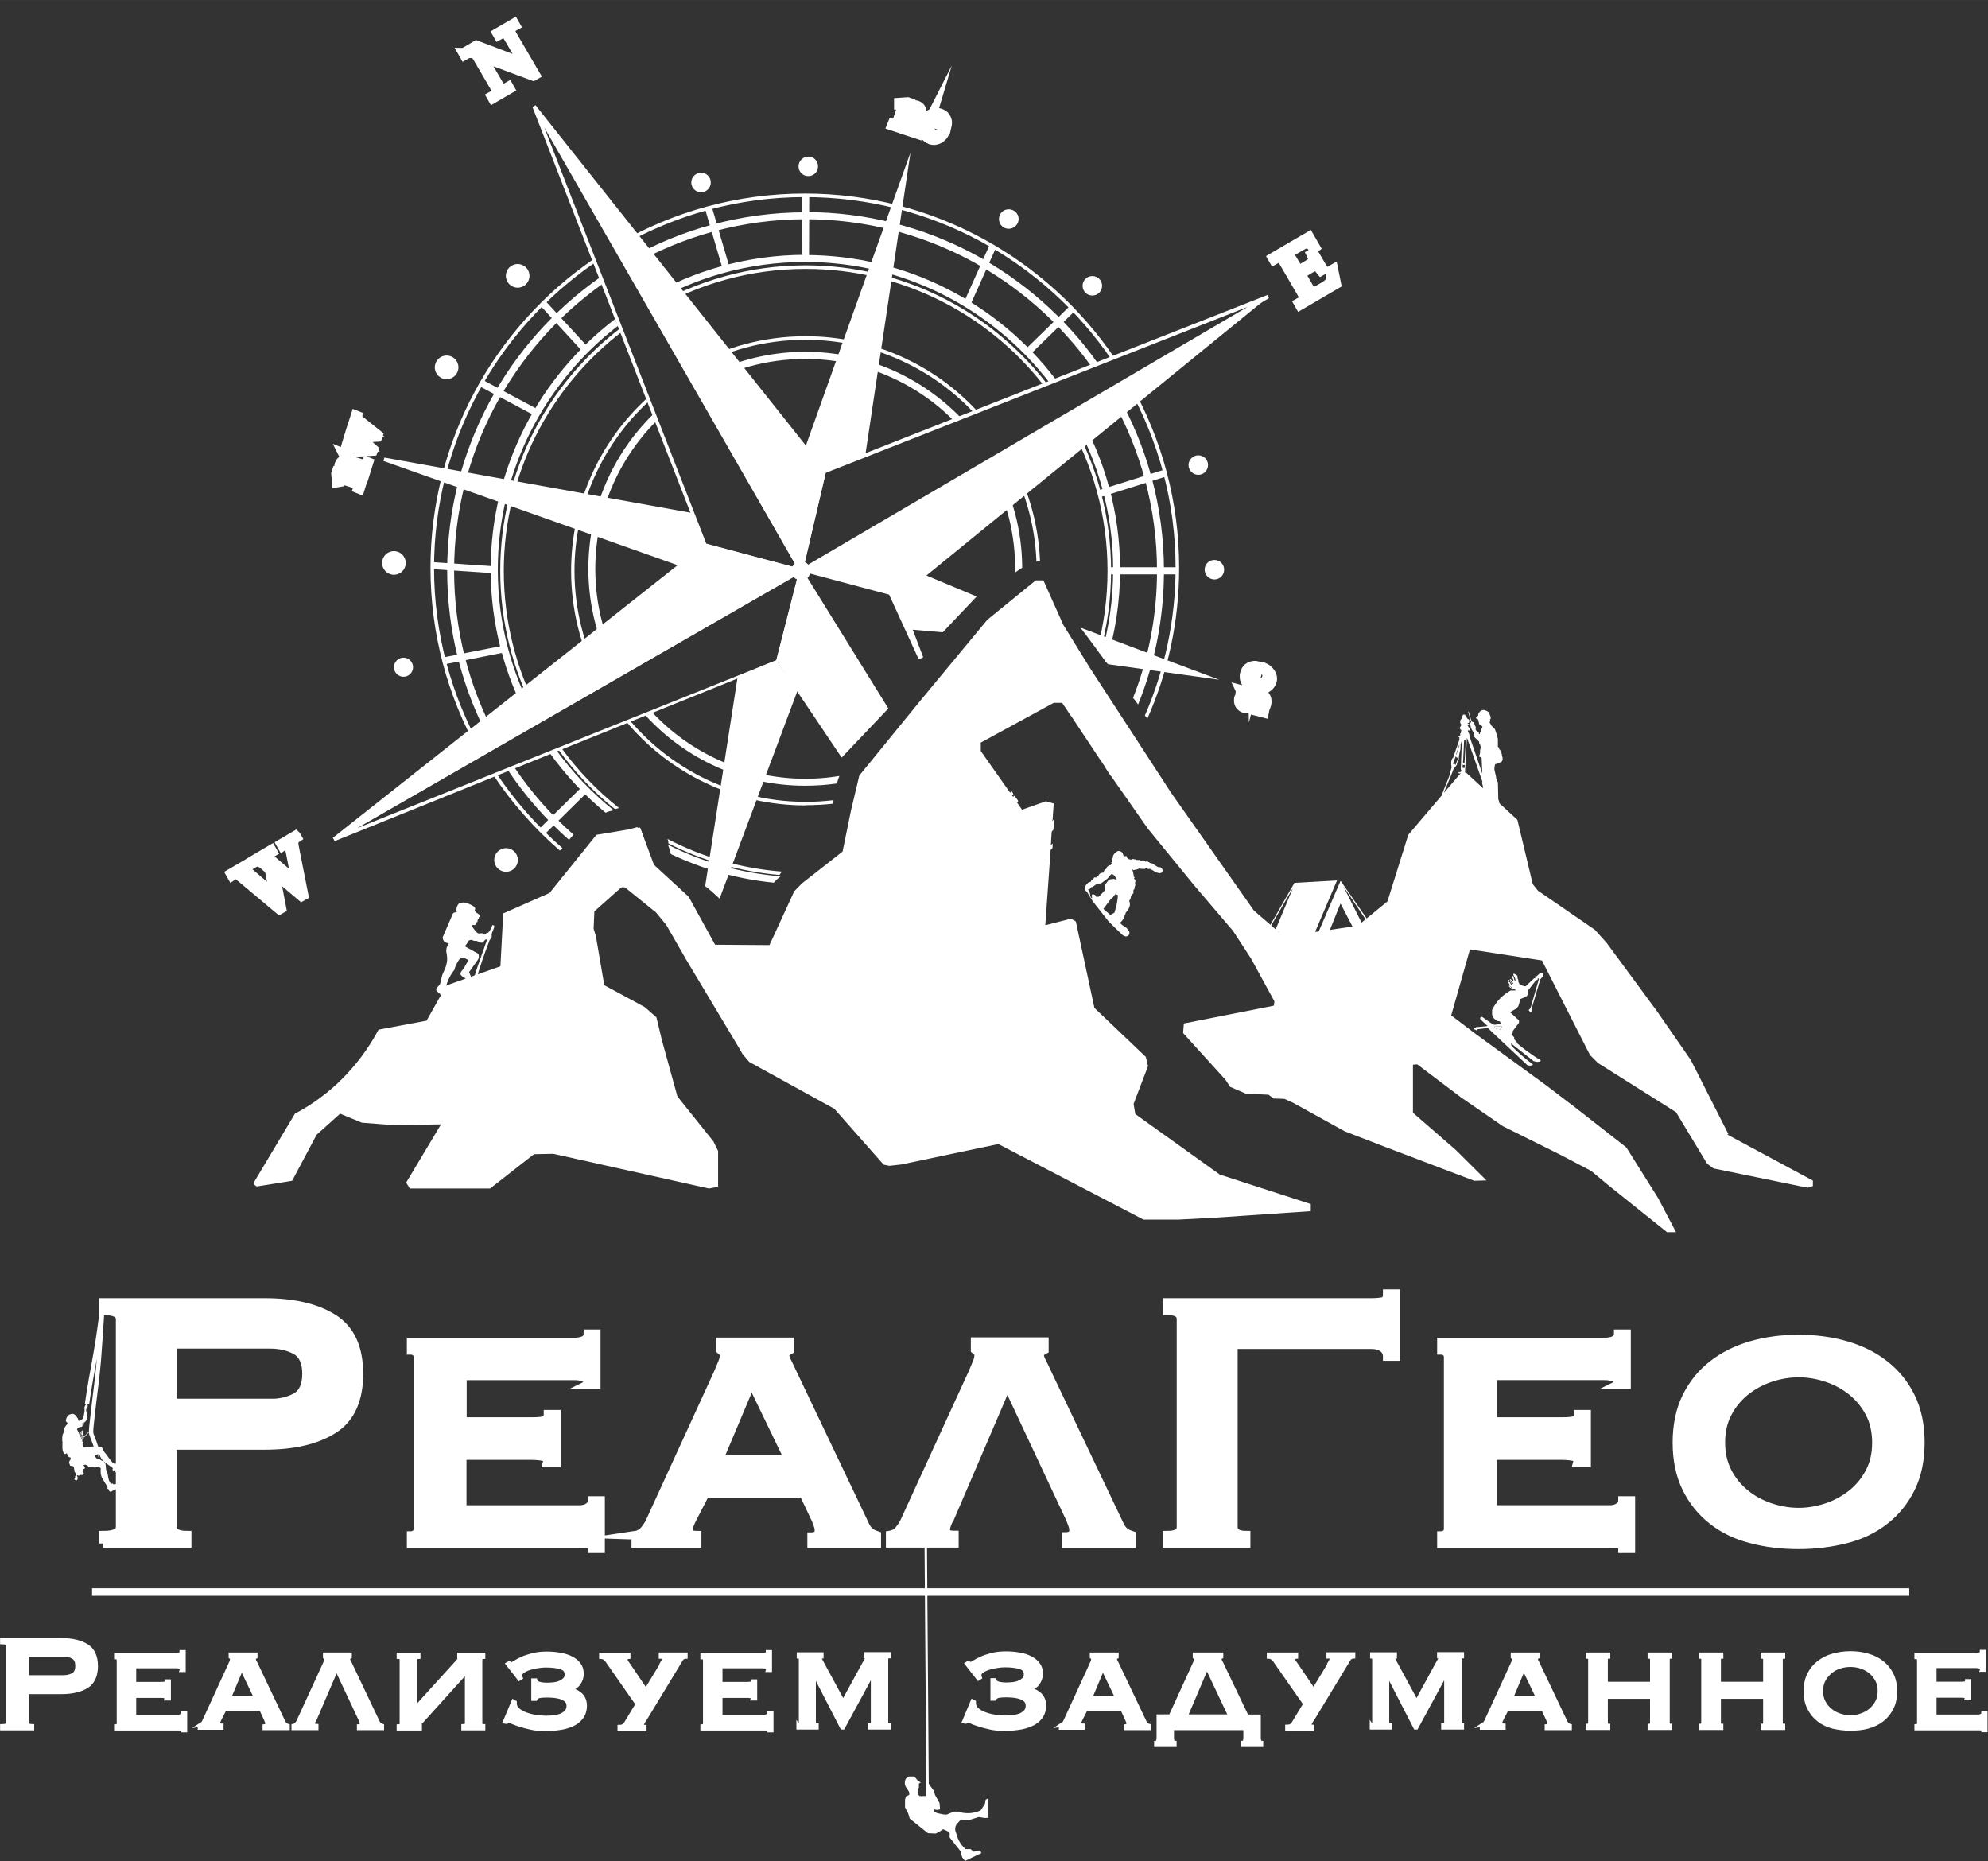 <?xml version="1.0" encoding="UTF-8"?> <!-- Creator: CorelDRAW 2021.5 --> <svg xmlns="http://www.w3.org/2000/svg" xmlns:xlink="http://www.w3.org/1999/xlink" xmlns:xodm="http://www.corel.com/coreldraw/odm/2003" xml:space="preserve" width="46.48mm" height="43.513mm" style="shape-rendering:geometricPrecision; text-rendering:geometricPrecision; image-rendering:optimizeQuality; fill-rule:evenodd; clip-rule:evenodd" viewBox="0 0 106.03 99.26"><rect x="0" y="0" width="106.03" height="99.26" fill="#333333" stroke="none"/> <defs> <style type="text/css"> <![CDATA[ .str3 {stroke:white;stroke-width:0.57;stroke-miterlimit:22.926} .str0 {stroke:white;stroke-width:0.46;stroke-miterlimit:22.926} .str2 {stroke:#FEFEFE;stroke-width:0.23;stroke-miterlimit:22.926} .str1 {stroke:white;stroke-width:0.17;stroke-miterlimit:22.926} .fil3 {fill:none} .fil1 {fill:none;fill-rule:nonzero} .fil2 {fill:#FEFEFE} .fil0 {fill:white;fill-rule:nonzero} ]]> </style> </defs> <g id="Слой_x0020_1">  <g id="_2399454709712"> <g> <path class="fil0" d="M49.42 97.01l0.13 -0 -0.11 -14.7 -0.13 0 0.11 14.7zm2.01 2.25l0.92 -0.44 -0.09 -0.14 -0.33 0.07 -0.16 -0.14 -0.27 0c-0.1,-0.09 -0.24,-0.23 -0.35,-0.44 -0.09,-0.17 -0.13,-0.32 -0.16,-0.44 -0.02,-0.03 -0.07,-0.15 -0.03,-0.31 0.03,-0.1 0.08,-0.16 0.11,-0.19 0.06,-0.07 0.12,-0.13 0.18,-0.2l0.41 0.04 0.54 -0.17 0.32 0.05 0.2 -0.01 0 -1.04 -0.15 0.07 -0.04 0.23 -0.22 0.34c-0.11,0.05 -0.26,0.11 -0.46,0.14 -0.22,0.03 -0.4,0.01 -0.52,-0.01 -0.06,-0.02 -0.13,-0.04 -0.19,-0.06l-0.26 0 -0.17 0.07 -0.22 0.09 -0.18 -0.01 -0.33 -0.07 -0.16 -0.09 0 -0.11 0.16 0.03 0.16 -0.03 -0.03 -0.34 -0.25 -0.45 -0.03 -0.17 -0.17 -0.23c-0.08,-0.12 -0.17,-0.24 -0.25,-0.36 -0,0.28 -0.01,0.56 -0.01,0.84l-0.35 0c-0.02,-0.01 -0.1,-0.09 -0.11,-0.22 -0.01,-0.12 0.06,-0.21 0.07,-0.23 0,-0.07 0,-0.14 0,-0.21l0.1 -0.07 -0.14 -0.07 -0.2 -0.24 -0.3 0 -0.16 0.12c-0.02,0.04 -0.04,0.1 -0.05,0.17 -0.01,0.13 0.03,0.22 0.05,0.26 0.05,0.08 0.1,0.16 0.16,0.24l0.03 0.09 -0.01 0.1 -0.17 0.08 -0.05 0.17 0 0.41 0.17 0.33 0.08 0.27 0.97 0.78 0.42 0.02 0.24 -0.13 0.15 -0.1 0.21 0.09 0.14 0.11 0 0.24 0.57 0.72 0.04 0.15 0.06 0.19 0.13 0.16z"></path> <path class="fil0 str0" d="M14.4 74.83c0.54,0 1,-0.11 1.38,-0.32 0.38,-0.21 0.57,-0.63 0.57,-1.25 0,-0.62 -0.19,-1.03 -0.57,-1.25 -0.38,-0.21 -0.84,-0.32 -1.38,-0.32l-5.2 0 0 3.13 5.2 0zm-8.89 7.48l0 -0.44c0.6,0 0.9,-0.15 0.9,-0.44l0 -11.09c0,-0.29 -0.3,-0.44 -0.9,-0.44l0 -0.44 8.6 0c1.56,0 2.79,0.29 3.69,0.87 0.9,0.58 1.34,1.56 1.34,2.94 0,1.38 -0.45,2.37 -1.34,2.94 -0.9,0.58 -2.13,0.87 -3.69,0.87l-4.91 0 0 4.35c0,0.29 0.26,0.44 0.78,0.44l0 0.44 -4.47 0zm25.87 -8.48c0,-0.31 -0.25,-0.46 -0.76,-0.46l-5.96 0 0 2.44 3.76 0c0.28,0 0.48,-0.02 0.61,-0.06 0.13,-0.04 0.2,-0.15 0.2,-0.33l0.44 0 0 2.59 -0.49 0c0.05,-0.18 -0.02,-0.29 -0.2,-0.33 -0.18,-0.04 -0.43,-0.06 -0.76,-0.06l-3.57 0 0 2.88 6.25 0c0.2,0 0.36,-0.04 0.49,-0.13 0.13,-0.09 0.2,-0.21 0.2,-0.35l0.44 0 0 2.57 -0.44 0c0,-0.15 -0.07,-0.23 -0.2,-0.24 -0.13,-0.02 -0.29,-0.02 -0.49,-0.02l-8.97 0 0 -0.44c0.08,0 0.16,-0.03 0.24,-0.09 0.08,-0.06 0.12,-0.15 0.12,-0.28l0 -9.14c0,-0.13 -0.04,-0.22 -0.12,-0.28 -0.08,-0.06 -0.16,-0.09 -0.24,-0.09l0 -0.44 8.67 0c0.51,0 0.76,-0.15 0.76,-0.44l0.44 0 0 2.71 -0.44 0zm10.68 3.98l-1.98 -4.1 -1.73 4.1 3.71 0zm-8.16 4.06c0.2,-0.03 0.35,-0.13 0.48,-0.28 0.12,-0.15 0.22,-0.3 0.28,-0.43l3.64 -7.94c0.1,-0.23 0.17,-0.41 0.23,-0.55 0.06,-0.14 0.09,-0.27 0.09,-0.4 0,-0.1 -0.02,-0.16 -0.06,-0.18 -0.04,-0.02 -0.09,-0.05 -0.13,-0.09l0 -0.44 3.69 0 0 0.44c-0.05,0.03 -0.1,0.06 -0.16,0.07 -0.06,0.02 -0.09,0.08 -0.09,0.2 0,0.1 0.04,0.22 0.11,0.35 0.07,0.14 0.15,0.3 0.23,0.48l3.96 8.31c0.08,0.15 0.17,0.25 0.27,0.32 0.1,0.07 0.2,0.11 0.32,0.15l0 0.44 -3.47 0 0 -0.37c0.08,0 0.17,-0.02 0.26,-0.07 0.09,-0.05 0.13,-0.14 0.13,-0.27 0,-0.1 -0.02,-0.19 -0.05,-0.27 -0.03,-0.08 -0.07,-0.19 -0.12,-0.32l-0.66 -1.39 -5.23 0 -0.68 1.32c-0.07,0.13 -0.12,0.25 -0.16,0.35 -0.04,0.11 -0.06,0.2 -0.06,0.28 0,0.13 0.04,0.21 0.12,0.24 0.08,0.03 0.2,0.05 0.34,0.05l0 0.44 -3.27 0 0 -0.44zm16.76 -0.93c-0.07,0.13 -0.12,0.25 -0.16,0.35 -0.04,0.11 -0.06,0.2 -0.06,0.28 0,0.13 0.04,0.21 0.12,0.24 0.08,0.03 0.2,0.05 0.34,0.05l0 0.44 -3.42 0 0 -0.44c0.2,-0.03 0.35,-0.13 0.48,-0.28 0.12,-0.15 0.22,-0.3 0.28,-0.43l3.64 -7.94c0.1,-0.23 0.17,-0.41 0.23,-0.55 0.06,-0.14 0.09,-0.27 0.09,-0.4 0,-0.1 -0.02,-0.16 -0.06,-0.18 -0.04,-0.02 -0.09,-0.05 -0.13,-0.09l0 -0.44 3.69 0 0 0.44c-0.05,0.03 -0.1,0.06 -0.16,0.07 -0.06,0.02 -0.09,0.08 -0.09,0.2 0,0.1 0.04,0.22 0.11,0.35 0.07,0.14 0.15,0.3 0.23,0.48l3.96 8.31c0.08,0.15 0.17,0.25 0.27,0.32 0.1,0.07 0.2,0.11 0.32,0.15l0 0.44 -3.47 0 0 -0.37c0.08,0 0.17,-0.02 0.26,-0.07 0.09,-0.05 0.13,-0.14 0.13,-0.27 0,-0.1 -0.02,-0.19 -0.05,-0.27 -0.03,-0.08 -0.07,-0.19 -0.12,-0.32l-3.37 -7.18 -3.05 7.11zm23.77 -11.95l0 3.35 -0.44 0c0,-0.2 -0.08,-0.35 -0.23,-0.46 -0.15,-0.11 -0.35,-0.17 -0.6,-0.17l-7.38 0 0 9.72c0,0.29 0.23,0.44 0.68,0.44l0 0.44 -4.2 0 0 -0.44c0.49,0 0.73,-0.15 0.73,-0.44l0 -11.09c0,-0.29 -0.24,-0.44 -0.73,-0.44l0 -0.44 10.9 0c0.24,0 0.44,-0.02 0.6,-0.05 0.15,-0.03 0.23,-0.17 0.23,-0.42l0.44 0zm11.9 4.84c0,-0.31 -0.25,-0.46 -0.76,-0.46l-5.96 0 0 2.44 3.76 0c0.28,0 0.48,-0.02 0.61,-0.06 0.13,-0.04 0.2,-0.15 0.2,-0.33l0.44 0 0 2.59 -0.49 0c0.05,-0.18 -0.02,-0.29 -0.2,-0.33 -0.18,-0.04 -0.43,-0.06 -0.76,-0.06l-3.57 0 0 2.88 6.25 0c0.2,0 0.36,-0.04 0.49,-0.13 0.13,-0.09 0.2,-0.21 0.2,-0.35l0.44 0 0 2.57 -0.44 0c0,-0.15 -0.07,-0.23 -0.2,-0.24 -0.13,-0.02 -0.29,-0.02 -0.49,-0.02l-8.97 0 0 -0.44c0.08,0 0.16,-0.03 0.24,-0.09 0.08,-0.06 0.12,-0.15 0.12,-0.28l0 -9.14c0,-0.13 -0.04,-0.22 -0.12,-0.28 -0.08,-0.06 -0.16,-0.09 -0.24,-0.09l0 -0.44 8.67 0c0.5,0 0.76,-0.15 0.76,-0.44l0.44 0 0 2.71 -0.44 0zm9.6 -0.61c-0.52,0 -1.03,0.09 -1.53,0.26 -0.5,0.17 -0.94,0.42 -1.33,0.73 -0.39,0.32 -0.7,0.7 -0.94,1.16 -0.24,0.46 -0.35,0.98 -0.35,1.56 0,0.59 0.12,1.11 0.35,1.56 0.24,0.46 0.55,0.84 0.94,1.16 0.39,0.32 0.83,0.56 1.33,0.73 0.5,0.17 1.01,0.26 1.53,0.26 0.52,0 1.03,-0.09 1.53,-0.26 0.5,-0.17 0.94,-0.42 1.33,-0.73 0.39,-0.32 0.7,-0.7 0.94,-1.16 0.24,-0.46 0.35,-0.98 0.35,-1.56 0,-0.59 -0.12,-1.11 -0.35,-1.56 -0.24,-0.46 -0.55,-0.84 -0.94,-1.16 -0.39,-0.32 -0.83,-0.56 -1.33,-0.73 -0.5,-0.17 -1.01,-0.26 -1.53,-0.26zm0 -1.81c0.9,0 1.74,0.11 2.53,0.34 0.79,0.23 1.48,0.57 2.06,1.03 0.59,0.46 1.05,1.03 1.39,1.72 0.34,0.69 0.51,1.5 0.51,2.43 0,0.93 -0.17,1.74 -0.51,2.43 -0.34,0.69 -0.81,1.27 -1.39,1.72 -0.59,0.46 -1.27,0.79 -2.06,0.99 -0.79,0.2 -1.63,0.31 -2.53,0.31 -0.9,0 -1.74,-0.1 -2.53,-0.31 -0.79,-0.2 -1.48,-0.53 -2.06,-0.99 -0.59,-0.46 -1.05,-1.03 -1.39,-1.72 -0.34,-0.69 -0.51,-1.5 -0.51,-2.43 0,-0.93 0.17,-1.74 0.51,-2.43 0.34,-0.69 0.81,-1.27 1.39,-1.72 0.59,-0.46 1.27,-0.8 2.06,-1.03 0.79,-0.23 1.63,-0.34 2.53,-0.34z"></path> <line class="fil1" x1="4.91" y1="85.34" x2="101.83" y2="84.47"></line> <g> <line class="fil1" x1="4.91" y1="84.9" x2="101.83" y2="84.9"></line> <polygon class="fil0" points="4.91,85.1 101.83,85.1 101.83,84.7 4.91,84.7 "></polygon> </g> <path class="fil0 str1" d="M3.38 89.42c0.2,0 0.37,-0.04 0.51,-0.12 0.14,-0.08 0.21,-0.23 0.21,-0.46 0,-0.23 -0.07,-0.38 -0.21,-0.46 -0.14,-0.08 -0.31,-0.12 -0.51,-0.12l-1.93 0 0 1.16 1.93 0zm-3.29 2.77l0 -0.16c0.22,0 0.33,-0.05 0.33,-0.16l0 -4.11c0,-0.11 -0.11,-0.16 -0.33,-0.16l0 -0.16 3.18 0c0.58,0 1.03,0.11 1.37,0.32 0.33,0.21 0.5,0.58 0.5,1.09 0,0.51 -0.17,0.88 -0.5,1.09 -0.33,0.21 -0.79,0.32 -1.37,0.32l-1.82 0 0 1.61c0,0.11 0.1,0.16 0.29,0.16l0 0.16 -1.65 0zm9.58 -3.14c0,-0.11 -0.09,-0.17 -0.28,-0.17l-2.21 0 0 0.9 1.39 0c0.1,0 0.18,-0.01 0.23,-0.02 0.05,-0.02 0.07,-0.06 0.07,-0.12l0.16 0 0 0.96 -0.18 0c0.02,-0.07 -0.01,-0.11 -0.07,-0.12 -0.07,-0.02 -0.16,-0.02 -0.28,-0.02l-1.32 0 0 1.07 2.31 0c0.07,0 0.13,-0.02 0.18,-0.05 0.05,-0.03 0.07,-0.08 0.07,-0.13l0.16 0 0 0.95 -0.16 0c0,-0.05 -0.02,-0.08 -0.07,-0.09 -0.05,-0.01 -0.11,-0.01 -0.18,-0.01l-3.32 0 0 -0.16c0.03,0 0.06,-0.01 0.09,-0.03 0.03,-0.02 0.05,-0.06 0.05,-0.1l0 -3.38c0,-0.05 -0.02,-0.08 -0.05,-0.1 -0.03,-0.02 -0.06,-0.03 -0.09,-0.03l0 -0.16 3.21 0c0.19,0 0.28,-0.05 0.28,-0.16l0.16 0 0 1 -0.16 0zm3.95 1.47l-0.73 -1.52 -0.64 1.52 1.37 0zm-3.02 1.5c0.07,-0.01 0.13,-0.05 0.18,-0.1 0.05,-0.06 0.08,-0.11 0.1,-0.16l1.35 -2.94c0.04,-0.08 0.06,-0.15 0.09,-0.2 0.02,-0.05 0.03,-0.1 0.03,-0.15 0,-0.04 -0.01,-0.06 -0.02,-0.07 -0.02,-0.01 -0.03,-0.02 -0.05,-0.03l0 -0.16 1.37 0 0 0.16c-0.02,0.01 -0.04,0.02 -0.06,0.03 -0.02,0.01 -0.03,0.03 -0.03,0.07 0,0.04 0.01,0.08 0.04,0.13 0.03,0.05 0.06,0.11 0.09,0.18l1.46 3.07c0.03,0.05 0.06,0.09 0.1,0.12 0.04,0.02 0.08,0.04 0.12,0.05l0 0.16 -1.28 0 0 -0.14c0.03,0 0.06,-0.01 0.09,-0.03 0.03,-0.02 0.05,-0.05 0.05,-0.1 0,-0.04 -0.01,-0.07 -0.02,-0.1 -0.01,-0.03 -0.03,-0.07 -0.05,-0.12l-0.24 -0.52 -1.93 0 -0.25 0.49c-0.02,0.05 -0.04,0.09 -0.06,0.13 -0.02,0.04 -0.02,0.07 -0.02,0.1 0,0.05 0.02,0.08 0.05,0.09 0.03,0.01 0.07,0.02 0.13,0.02l0 0.16 -1.21 0 0 -0.16zm6.2 -0.34c-0.02,0.05 -0.04,0.09 -0.06,0.13 -0.02,0.04 -0.02,0.07 -0.02,0.1 0,0.05 0.02,0.08 0.05,0.09 0.03,0.01 0.07,0.02 0.13,0.02l0 0.16 -1.27 0 0 -0.16c0.07,-0.01 0.13,-0.05 0.18,-0.1 0.05,-0.06 0.08,-0.11 0.1,-0.16l1.35 -2.94c0.04,-0.08 0.06,-0.15 0.09,-0.2 0.02,-0.05 0.03,-0.1 0.03,-0.15 0,-0.04 -0.01,-0.06 -0.02,-0.07 -0.02,-0.01 -0.03,-0.02 -0.05,-0.03l0 -0.16 1.37 0 0 0.16c-0.02,0.01 -0.04,0.02 -0.06,0.03 -0.02,0.01 -0.03,0.03 -0.03,0.07 0,0.04 0.01,0.08 0.04,0.13 0.03,0.05 0.06,0.11 0.09,0.18l1.46 3.07c0.03,0.05 0.06,0.09 0.1,0.12 0.04,0.02 0.08,0.04 0.12,0.05l0 0.16 -1.28 0 0 -0.14c0.03,0 0.06,-0.01 0.1,-0.03 0.03,-0.02 0.05,-0.05 0.05,-0.1 0,-0.04 -0.01,-0.07 -0.02,-0.1 -0.01,-0.03 -0.03,-0.07 -0.05,-0.12l-1.25 -2.66 -1.13 2.63zm8.84 0.21c0,0.09 0.05,0.14 0.16,0.14l0 0.16 -1.11 0 0 -0.16c0.13,0 0.19,-0.05 0.19,-0.14l0 -2.72 -2.24 2.48c-0.07,0.08 -0.14,0.15 -0.19,0.21 -0.06,0.06 -0.09,0.1 -0.09,0.13 0,0.03 0.02,0.05 0.06,0.05l0 0.16 -1.18 0 0 -0.16c0.11,0 0.16,-0.05 0.16,-0.14l0 -3.38c0,-0.09 -0.05,-0.14 -0.16,-0.14l0 -0.16 1.1 0 0 0.16c-0.12,0 -0.18,0.05 -0.18,0.14l0 2.54 2.17 -2.39c0.13,-0.15 0.2,-0.23 0.2,-0.24 0,-0.02 -0.02,-0.04 -0.06,-0.05l0 -0.16 1.33 0 0 0.16c-0.11,0 -0.16,0.05 -0.16,0.14l0 3.38zm1.27 -0.08l0.46 -1.1 0.11 0.06 0 0.08c0,0.11 0.05,0.22 0.15,0.31 0.1,0.09 0.23,0.17 0.39,0.23 0.16,0.06 0.33,0.11 0.53,0.14 0.2,0.03 0.38,0.05 0.57,0.05 0.13,0 0.27,-0.01 0.41,-0.02 0.14,-0.02 0.27,-0.05 0.38,-0.09 0.11,-0.05 0.2,-0.11 0.28,-0.19 0.07,-0.08 0.11,-0.18 0.11,-0.3 0,-0.11 -0.03,-0.21 -0.1,-0.28 -0.07,-0.07 -0.16,-0.12 -0.27,-0.16 -0.11,-0.04 -0.23,-0.06 -0.36,-0.08 -0.13,-0.01 -0.26,-0.02 -0.39,-0.02 -0.17,0 -0.31,0.01 -0.41,0.03 -0.1,0.02 -0.17,0.07 -0.2,0.15l-0.15 0 0 -1.03 0.15 0c0.02,0.09 0.08,0.15 0.19,0.18 0.11,0.03 0.25,0.05 0.42,0.05 0.12,0 0.24,-0.01 0.36,-0.02 0.12,-0.02 0.23,-0.04 0.33,-0.09 0.1,-0.04 0.17,-0.1 0.24,-0.16 0.06,-0.07 0.09,-0.15 0.09,-0.25 0,-0.19 -0.1,-0.31 -0.31,-0.37 -0.21,-0.06 -0.46,-0.09 -0.77,-0.09 -0.18,0 -0.35,0.02 -0.52,0.05 -0.16,0.03 -0.31,0.07 -0.43,0.11 -0.12,0.05 -0.22,0.1 -0.29,0.15 -0.07,0.06 -0.11,0.12 -0.11,0.18 0,0.05 0.01,0.1 0.03,0.15l-0.11 0.07 -0.64 -0.82 0.1 -0.06c0.05,0.03 0.1,0.05 0.14,0.05 0.03,0 0.09,-0.03 0.18,-0.09 0.09,-0.06 0.21,-0.12 0.36,-0.19 0.15,-0.07 0.34,-0.13 0.56,-0.19 0.22,-0.06 0.48,-0.09 0.78,-0.09 0.24,0 0.47,0.02 0.7,0.06 0.23,0.04 0.43,0.1 0.6,0.19 0.18,0.09 0.32,0.2 0.42,0.34 0.11,0.14 0.16,0.31 0.16,0.51 0,0.18 -0.05,0.35 -0.16,0.51 -0.11,0.16 -0.25,0.26 -0.44,0.3l0 0.02c0.22,0.05 0.41,0.15 0.55,0.29 0.14,0.15 0.22,0.34 0.22,0.57 0,0.27 -0.07,0.48 -0.2,0.65 -0.13,0.17 -0.3,0.3 -0.51,0.39 -0.21,0.09 -0.44,0.16 -0.7,0.19 -0.26,0.04 -0.51,0.05 -0.76,0.05 -0.26,0 -0.5,-0.02 -0.72,-0.07 -0.22,-0.05 -0.42,-0.1 -0.58,-0.15 -0.17,-0.05 -0.3,-0.11 -0.41,-0.15 -0.11,-0.05 -0.17,-0.07 -0.19,-0.07 -0.02,0 -0.05,0.01 -0.07,0.02 -0.02,0.02 -0.04,0.03 -0.06,0.04l-0.12 -0.02zm8.37 -3.1c0.03,-0.05 0.06,-0.1 0.08,-0.14 0.02,-0.04 0.03,-0.07 0.03,-0.11 0,-0.06 -0.06,-0.09 -0.17,-0.09l0 -0.16 1.37 0 0 0.16c-0.11,0 -0.2,0.05 -0.25,0.14l-1.86 3.07c-0.07,0.1 -0.12,0.19 -0.16,0.25 -0.04,0.07 -0.06,0.12 -0.06,0.17 0,0.05 0.05,0.07 0.14,0.07l0 0.16 -1.38 0 0 -0.16c0.08,0 0.15,-0.01 0.2,-0.04 0.06,-0.02 0.11,-0.08 0.16,-0.16l0.6 -0.99 -1.64 -2.35c-0.04,-0.05 -0.08,-0.09 -0.14,-0.11 -0.05,-0.03 -0.11,-0.04 -0.16,-0.04l0 -0.16 1.5 0 0 0.16c-0.03,0 -0.06,0.01 -0.1,0.03 -0.04,0.02 -0.05,0.05 -0.05,0.09 0,0.03 0.01,0.06 0.02,0.09 0.02,0.03 0.04,0.07 0.09,0.13l0.95 1.4 0.85 -1.4zm5.66 0.34c0,-0.11 -0.09,-0.17 -0.28,-0.17l-2.21 0 0 0.9 1.39 0c0.1,0 0.18,-0.01 0.23,-0.02 0.05,-0.02 0.07,-0.06 0.07,-0.12l0.16 0 0 0.96 -0.18 0c0.02,-0.07 -0.01,-0.11 -0.07,-0.12 -0.07,-0.02 -0.16,-0.02 -0.28,-0.02l-1.32 0 0 1.07 2.31 0c0.07,0 0.13,-0.02 0.18,-0.05 0.05,-0.03 0.07,-0.08 0.07,-0.13l0.16 0 0 0.95 -0.16 0c0,-0.05 -0.02,-0.08 -0.07,-0.09 -0.05,-0.01 -0.11,-0.01 -0.18,-0.01l-3.32 0 0 -0.16c0.03,0 0.06,-0.01 0.09,-0.03 0.03,-0.02 0.05,-0.06 0.05,-0.1l0 -3.38c0,-0.05 -0.02,-0.08 -0.05,-0.1 -0.03,-0.02 -0.06,-0.03 -0.09,-0.03l0 -0.16 3.21 0c0.19,0 0.28,-0.05 0.28,-0.16l0.16 0 0 1 -0.16 0zm1.64 2.97c0.03,-0.01 0.06,-0.02 0.08,-0.04 0.02,-0.02 0.03,-0.06 0.03,-0.13l0 -3.31c0,-0.08 -0.01,-0.14 -0.02,-0.15 -0.01,-0.02 -0.04,-0.03 -0.09,-0.03l0 -0.16 1.26 0 0 0.16c-0.06,0 -0.09,0.03 -0.09,0.08 0,0.02 0.01,0.06 0.03,0.09 0.02,0.04 0.05,0.09 0.09,0.17l1.1 2.03 1.11 -2.03c0.04,-0.07 0.08,-0.13 0.1,-0.18 0.02,-0.05 0.04,-0.08 0.04,-0.09 0,-0.05 -0.02,-0.08 -0.07,-0.08l0 -0.16 1.27 0 0 0.16c-0.03,0 -0.06,0.01 -0.09,0.02 -0.03,0.02 -0.04,0.05 -0.04,0.09l0 3.4c0,0.05 0.01,0.08 0.04,0.1 0.03,0.02 0.06,0.03 0.09,0.03l0 0.16 -1.05 0 0 -0.16c0.13,0 0.18,-0.05 0.16,-0.14l0 -2.54 -0.02 0 -1.54 2.84 -0.07 0 -1.46 -2.84 0.01 0 -0.02 0 0 2.54c0,0.09 0.05,0.14 0.15,0.14l0 0.16 -1.02 0 0 -0.16zm8.82 -0.22l0.46 -1.1 0.11 0.06 0 0.08c0,0.11 0.05,0.22 0.15,0.31 0.1,0.09 0.23,0.17 0.39,0.23 0.16,0.06 0.33,0.11 0.53,0.14 0.2,0.03 0.38,0.05 0.57,0.05 0.13,0 0.27,-0.01 0.41,-0.02 0.14,-0.02 0.27,-0.05 0.38,-0.09 0.11,-0.05 0.2,-0.11 0.28,-0.19 0.07,-0.08 0.11,-0.18 0.11,-0.3 0,-0.11 -0.03,-0.21 -0.1,-0.28 -0.07,-0.07 -0.16,-0.12 -0.27,-0.16 -0.11,-0.04 -0.23,-0.06 -0.36,-0.08 -0.13,-0.01 -0.26,-0.02 -0.39,-0.02 -0.17,0 -0.31,0.01 -0.41,0.03 -0.1,0.02 -0.17,0.07 -0.2,0.15l-0.15 0 0 -1.03 0.15 0c0.02,0.09 0.08,0.15 0.19,0.18 0.11,0.03 0.25,0.05 0.42,0.05 0.12,0 0.24,-0.01 0.36,-0.02 0.12,-0.02 0.23,-0.04 0.33,-0.09 0.1,-0.04 0.17,-0.1 0.24,-0.16 0.06,-0.07 0.09,-0.15 0.09,-0.25 0,-0.19 -0.1,-0.31 -0.31,-0.37 -0.2,-0.06 -0.46,-0.09 -0.77,-0.09 -0.18,0 -0.35,0.02 -0.52,0.05 -0.16,0.03 -0.31,0.07 -0.43,0.11 -0.12,0.05 -0.22,0.1 -0.29,0.15 -0.07,0.06 -0.11,0.12 -0.11,0.18 0,0.05 0.01,0.1 0.03,0.15l-0.11 0.07 -0.64 -0.82 0.1 -0.06c0.05,0.03 0.1,0.05 0.14,0.05 0.03,0 0.09,-0.03 0.18,-0.09 0.09,-0.06 0.21,-0.12 0.36,-0.19 0.15,-0.07 0.34,-0.13 0.56,-0.19 0.22,-0.06 0.48,-0.09 0.78,-0.09 0.24,0 0.47,0.02 0.7,0.06 0.23,0.04 0.43,0.1 0.6,0.19 0.18,0.09 0.32,0.2 0.42,0.34 0.11,0.14 0.16,0.31 0.16,0.51 0,0.18 -0.05,0.35 -0.16,0.51 -0.11,0.16 -0.25,0.26 -0.44,0.3l0 0.02c0.22,0.05 0.41,0.15 0.55,0.29 0.14,0.15 0.22,0.34 0.22,0.57 0,0.27 -0.07,0.48 -0.2,0.65 -0.13,0.17 -0.3,0.3 -0.51,0.39 -0.21,0.09 -0.44,0.16 -0.7,0.19 -0.26,0.04 -0.51,0.05 -0.76,0.05 -0.26,0 -0.5,-0.02 -0.72,-0.07 -0.22,-0.05 -0.42,-0.1 -0.58,-0.15 -0.17,-0.05 -0.3,-0.11 -0.41,-0.15 -0.11,-0.05 -0.17,-0.07 -0.19,-0.07 -0.02,0 -0.05,0.01 -0.07,0.02 -0.02,0.02 -0.04,0.03 -0.06,0.04l-0.12 -0.02zm8.15 -1.28l-0.73 -1.52 -0.64 1.52 1.37 0zm-3.02 1.5c0.07,-0.01 0.13,-0.05 0.18,-0.1 0.05,-0.06 0.08,-0.11 0.1,-0.16l1.35 -2.94c0.04,-0.08 0.06,-0.15 0.09,-0.2 0.02,-0.05 0.03,-0.1 0.03,-0.15 0,-0.04 -0.01,-0.06 -0.02,-0.07 -0.02,-0.01 -0.03,-0.02 -0.05,-0.03l0 -0.16 1.37 0 0 0.16c-0.02,0.01 -0.04,0.02 -0.06,0.03 -0.02,0.01 -0.03,0.03 -0.03,0.07 0,0.04 0.01,0.08 0.04,0.13 0.03,0.05 0.06,0.11 0.09,0.18l1.46 3.07c0.03,0.05 0.06,0.09 0.1,0.12 0.04,0.02 0.08,0.04 0.12,0.05l0 0.16 -1.28 0 0 -0.14c0.03,0 0.06,-0.01 0.09,-0.03 0.03,-0.02 0.05,-0.05 0.05,-0.1 0,-0.04 -0.01,-0.07 -0.02,-0.1 -0.01,-0.03 -0.03,-0.07 -0.05,-0.12l-0.24 -0.52 -1.93 0 -0.25 0.49c-0.02,0.05 -0.04,0.09 -0.06,0.13 -0.02,0.04 -0.02,0.07 -0.02,0.1 0,0.05 0.02,0.08 0.05,0.09 0.03,0.01 0.07,0.02 0.13,0.02l0 0.16 -1.21 0 0 -0.16zm10.63 0.65c0,0.07 0.01,0.13 0.03,0.18 0.02,0.05 0.06,0.07 0.1,0.07l0 0.16 -1.03 0 0 -0.16c0.05,0 0.09,-0.02 0.11,-0.07 0.02,-0.05 0.03,-0.11 0.03,-0.18l0 -0.49 -3.87 0 0 0.49c0,0.07 0.01,0.13 0.03,0.18 0.02,0.05 0.05,0.07 0.11,0.07l0 0.16 -1.03 0 0 -0.16c0.05,0 0.08,-0.02 0.1,-0.07 0.02,-0.05 0.03,-0.11 0.03,-0.18l0 -1.16 0.65 0 1.23 -2.69c0.04,-0.08 0.07,-0.15 0.09,-0.2 0.02,-0.05 0.03,-0.1 0.03,-0.15 0,-0.04 -0.01,-0.06 -0.02,-0.07 -0.02,-0.01 -0.03,-0.02 -0.05,-0.03l0 -0.16 1.46 0 0 0.16c-0.02,0.01 -0.04,0.02 -0.06,0.03 -0.02,0.01 -0.03,0.03 -0.03,0.07 0,0.04 0.01,0.08 0.04,0.13 0.03,0.05 0.06,0.11 0.09,0.18l1.31 2.74 0.65 0 0 1.16zm-3.89 -1.16l2.32 0 -1.22 -2.58 -1.1 2.58zm7.62 -2.81c0.03,-0.05 0.06,-0.1 0.08,-0.14 0.02,-0.04 0.03,-0.07 0.03,-0.11 0,-0.06 -0.06,-0.09 -0.17,-0.09l0 -0.16 1.37 0 0 0.16c-0.11,0 -0.2,0.05 -0.25,0.14l-1.86 3.07c-0.07,0.1 -0.12,0.19 -0.16,0.25 -0.04,0.07 -0.06,0.12 -0.06,0.17 0,0.05 0.05,0.07 0.14,0.07l0 0.16 -1.38 0 0 -0.16c0.08,0 0.15,-0.01 0.2,-0.04 0.06,-0.02 0.11,-0.08 0.16,-0.16l0.6 -0.99 -1.64 -2.35c-0.04,-0.05 -0.08,-0.09 -0.14,-0.11 -0.05,-0.03 -0.11,-0.04 -0.16,-0.04l0 -0.16 1.5 0 0 0.16c-0.03,0 -0.06,0.01 -0.1,0.03 -0.04,0.02 -0.05,0.05 -0.05,0.09 0,0.03 0.01,0.06 0.02,0.09 0.02,0.03 0.04,0.07 0.09,0.13l0.95 1.4 0.85 -1.4zm2.27 3.32c0.03,-0.01 0.06,-0.02 0.08,-0.04 0.02,-0.02 0.03,-0.06 0.03,-0.13l0 -3.31c0,-0.08 -0.01,-0.14 -0.02,-0.15 -0.02,-0.02 -0.04,-0.03 -0.09,-0.03l0 -0.16 1.26 0 0 0.16c-0.06,0 -0.09,0.03 -0.09,0.08 0,0.02 0.01,0.06 0.03,0.09 0.02,0.04 0.05,0.09 0.09,0.17l1.1 2.03 1.11 -2.03c0.04,-0.07 0.08,-0.13 0.1,-0.18 0.02,-0.05 0.04,-0.08 0.04,-0.09 0,-0.05 -0.02,-0.08 -0.07,-0.08l0 -0.16 1.27 0 0 0.16c-0.03,0 -0.06,0.01 -0.09,0.02 -0.03,0.02 -0.04,0.05 -0.04,0.09l0 3.4c0,0.05 0.01,0.08 0.04,0.1 0.03,0.02 0.06,0.03 0.09,0.03l0 0.16 -1.05 0 0 -0.16c0.13,0 0.18,-0.05 0.16,-0.14l0 -2.54 -0.02 0 -1.54 2.84 -0.07 0 -1.46 -2.84 0.01 0 -0.02 0 0 2.54c0,0.09 0.05,0.14 0.15,0.14l0 0.16 -1.02 0 0 -0.16zm8.84 -1.5l-0.73 -1.52 -0.64 1.52 1.37 0zm-3.02 1.5c0.07,-0.01 0.13,-0.05 0.18,-0.1 0.05,-0.06 0.08,-0.11 0.1,-0.16l1.35 -2.94c0.04,-0.08 0.06,-0.15 0.09,-0.2 0.02,-0.05 0.03,-0.1 0.03,-0.15 0,-0.04 -0.01,-0.06 -0.02,-0.07 -0.02,-0.01 -0.03,-0.02 -0.05,-0.03l0 -0.16 1.37 0 0 0.16c-0.02,0.01 -0.04,0.02 -0.06,0.03 -0.02,0.01 -0.03,0.03 -0.03,0.07 0,0.04 0.01,0.08 0.04,0.13 0.03,0.05 0.06,0.11 0.09,0.18l1.46 3.07c0.03,0.05 0.06,0.09 0.1,0.12 0.04,0.02 0.08,0.04 0.12,0.05l0 0.16 -1.28 0 0 -0.14c0.03,0 0.06,-0.01 0.09,-0.03 0.03,-0.02 0.05,-0.05 0.05,-0.1 0,-0.04 -0.01,-0.07 -0.02,-0.1 -0.01,-0.03 -0.03,-0.07 -0.05,-0.12l-0.24 -0.52 -1.93 0 -0.25 0.49c-0.02,0.05 -0.04,0.09 -0.06,0.13 -0.02,0.04 -0.02,0.07 -0.02,0.1 0,0.05 0.02,0.08 0.05,0.09 0.03,0.01 0.07,0.02 0.13,0.02l0 0.16 -1.21 0 0 -0.16zm6.69 -0.14c0,0.05 0.01,0.08 0.04,0.1 0.03,0.02 0.06,0.03 0.09,0.03l0 0.16 -1.14 0 0 -0.16c0.04,0 0.07,-0.01 0.09,-0.03 0.03,-0.02 0.04,-0.06 0.04,-0.1l0 -3.38c0,-0.05 -0.01,-0.08 -0.04,-0.1 -0.03,-0.02 -0.06,-0.03 -0.09,-0.03l0 -0.16 1.14 0 0 0.16c-0.04,0 -0.07,0.01 -0.09,0.03 -0.03,0.02 -0.04,0.06 -0.04,0.1l0 1.27 2.42 0 0 -1.27c0,-0.05 -0.01,-0.08 -0.04,-0.1 -0.03,-0.02 -0.06,-0.03 -0.09,-0.03l0 -0.16 1.14 0 0 0.16c-0.04,0 -0.07,0.01 -0.09,0.03 -0.03,0.02 -0.04,0.06 -0.04,0.1l0 3.38c0,0.05 0.01,0.08 0.04,0.1 0.03,0.02 0.06,0.03 0.09,0.03l0 0.16 -1.14 0 0 -0.16c0.04,0 0.07,-0.01 0.09,-0.03 0.03,-0.02 0.04,-0.06 0.04,-0.1l0 -1.37 -2.42 0 0 1.37zm6.03 0c0,0.05 0.01,0.08 0.04,0.1 0.03,0.02 0.06,0.03 0.09,0.03l0 0.16 -1.14 0 0 -0.16c0.04,0 0.07,-0.01 0.09,-0.03 0.03,-0.02 0.04,-0.06 0.04,-0.1l0 -3.38c0,-0.05 -0.01,-0.08 -0.04,-0.1 -0.03,-0.02 -0.06,-0.03 -0.09,-0.03l0 -0.16 1.14 0 0 0.16c-0.04,0 -0.07,0.01 -0.09,0.03 -0.03,0.02 -0.04,0.06 -0.04,0.1l0 1.27 2.42 0 0 -1.27c0,-0.05 -0.01,-0.08 -0.04,-0.1 -0.03,-0.02 -0.06,-0.03 -0.09,-0.03l0 -0.16 1.14 0 0 0.16c-0.04,0 -0.07,0.01 -0.09,0.03 -0.03,0.02 -0.04,0.06 -0.04,0.1l0 3.38c0,0.05 0.01,0.08 0.04,0.1 0.03,0.02 0.06,0.03 0.09,0.03l0 0.16 -1.14 0 0 -0.16c0.04,0 0.07,-0.01 0.09,-0.03 0.03,-0.02 0.04,-0.06 0.04,-0.1l0 -1.37 -2.42 0 0 1.37zm6.99 -3.07c-0.19,0 -0.38,0.03 -0.57,0.09 -0.18,0.06 -0.35,0.15 -0.49,0.27 -0.14,0.12 -0.26,0.26 -0.35,0.43 -0.09,0.17 -0.13,0.36 -0.13,0.58 0,0.22 0.04,0.41 0.13,0.58 0.09,0.17 0.2,0.31 0.35,0.43 0.14,0.12 0.31,0.21 0.49,0.27 0.18,0.06 0.37,0.1 0.57,0.1 0.19,0 0.38,-0.03 0.57,-0.1 0.18,-0.06 0.35,-0.15 0.49,-0.27 0.14,-0.12 0.26,-0.26 0.35,-0.43 0.09,-0.17 0.13,-0.36 0.13,-0.58 0,-0.22 -0.04,-0.41 -0.13,-0.58 -0.09,-0.17 -0.2,-0.31 -0.35,-0.43 -0.14,-0.12 -0.31,-0.21 -0.49,-0.27 -0.18,-0.06 -0.37,-0.09 -0.57,-0.09zm0 -0.67c0.33,0 0.64,0.04 0.94,0.13 0.29,0.08 0.55,0.21 0.76,0.38 0.22,0.17 0.39,0.38 0.52,0.64 0.13,0.26 0.19,0.56 0.19,0.9 0,0.34 -0.06,0.64 -0.19,0.9 -0.13,0.26 -0.3,0.47 -0.52,0.64 -0.22,0.17 -0.47,0.29 -0.76,0.37 -0.29,0.08 -0.6,0.11 -0.94,0.11 -0.33,0 -0.64,-0.04 -0.94,-0.11 -0.29,-0.08 -0.55,-0.2 -0.76,-0.37 -0.22,-0.17 -0.39,-0.38 -0.52,-0.64 -0.13,-0.26 -0.19,-0.56 -0.19,-0.9 0,-0.34 0.06,-0.64 0.19,-0.9 0.13,-0.26 0.3,-0.47 0.52,-0.64 0.22,-0.17 0.47,-0.3 0.76,-0.38 0.29,-0.08 0.6,-0.13 0.94,-0.13zm7 0.9c0,-0.11 -0.09,-0.17 -0.28,-0.17l-2.21 0 0 0.9 1.39 0c0.1,0 0.18,-0.01 0.23,-0.02 0.05,-0.02 0.07,-0.06 0.07,-0.12l0.16 0 0 0.96 -0.18 0c0.02,-0.07 -0.01,-0.11 -0.07,-0.12 -0.07,-0.02 -0.16,-0.02 -0.28,-0.02l-1.32 0 0 1.07 2.31 0c0.07,0 0.13,-0.02 0.18,-0.05 0.05,-0.03 0.07,-0.08 0.07,-0.13l0.16 0 0 0.95 -0.16 0c0,-0.05 -0.02,-0.08 -0.07,-0.09 -0.05,-0.01 -0.11,-0.01 -0.18,-0.01l-3.32 0 0 -0.16c0.03,0 0.06,-0.01 0.09,-0.03 0.03,-0.02 0.05,-0.06 0.05,-0.1l0 -3.38c0,-0.05 -0.02,-0.08 -0.05,-0.1 -0.03,-0.02 -0.06,-0.03 -0.09,-0.03l0 -0.16 3.21 0c0.19,0 0.28,-0.05 0.28,-0.16l0.16 0 0 1 -0.16 0z"></path> <path class="fil2" d="M4.73 74.82c-0.01,-0 -0.02,-0 -0.03,-0 -0.01,0 -0.01,0 -0.02,0.01 -0.01,0 -0.01,0.01 -0.02,0.02 -0.01,0.01 -0.02,0.01 -0.02,0.01 -0.01,-0 -0.01,-0.01 -0.01,-0.01 -0,-0.01 -0,-0.01 -0.01,-0.02 -0,-0 -0.01,-0 -0.01,0 -0,0 -0.01,0.01 -0.01,0.01 -0,0.01 0,0.01 0,0.02 -0,0.01 -0,0.01 -0.01,0.02 -0.01,0.01 -0.01,0.03 -0.02,0.04 -0.01,0.02 -0.02,0.03 -0.03,0.05 -0.01,0.02 -0.01,0.03 -0.02,0.04 -0.01,0.01 -0.01,0.02 -0.02,0.05 -0,0.02 0,0.06 0.01,0.09 0,0.03 0,0.07 0,0.1 -0,0.04 -0.01,0.08 -0.02,0.11 -0.01,0.04 -0.01,0.08 -0.02,0.12 -0.01,0.04 -0.02,0.08 -0.03,0.12 -0.01,0.03 -0.02,0.05 -0.04,0.07 -0.01,0.02 -0.03,0.02 -0.05,0.03 -0.02,0.01 -0.04,0.01 -0.06,0.02 -0.01,0.01 -0.02,0.01 -0.03,0.02 -0.01,0.01 -0.01,0.01 -0.02,0.02 -0.01,0.01 -0.02,0.01 -0.02,0.01 -0.01,0 -0.01,0.01 -0.02,0 -0.01,-0 -0.01,-0.01 -0.01,-0.01 -0,-0.01 -0.01,-0.01 -0.01,-0.02 -0,-0.01 -0.01,-0.02 -0.01,-0.03 -0,-0.01 -0,-0.03 -0.01,-0.04 -0,-0.01 -0.01,-0.02 -0.01,-0.03 -0,-0.01 -0.01,-0.01 -0.02,-0.02 -0.01,-0.01 -0.02,-0.02 -0.03,-0.04 -0.01,-0.02 -0.02,-0.05 -0.04,-0.07 -0.02,-0.02 -0.03,-0.04 -0.05,-0.05 -0.02,-0.01 -0.04,-0.03 -0.06,-0.04 -0.02,-0.01 -0.04,-0.01 -0.06,-0.02 -0.02,-0 -0.04,-0.01 -0.07,-0 -0.02,0 -0.05,0.01 -0.06,0.02 -0.02,0.01 -0.04,0.01 -0.06,0.02 -0.02,0.01 -0.05,0.03 -0.07,0.05 -0.02,0.02 -0.04,0.04 -0.05,0.07 -0.01,0.02 -0.03,0.05 -0.04,0.08 -0.01,0.03 -0.01,0.05 -0.02,0.07 -0,0.02 -0.01,0.04 -0.01,0.06 0,0.02 0.01,0.03 0.02,0.04 0.01,0.01 0.02,0.02 0.03,0.03 0.01,0.01 0.02,0.02 0.03,0.03 0.01,0.01 0.01,0.02 0.01,0.03 0,0.01 0,0.02 -0.01,0.04 -0.01,0.01 -0.03,0.03 -0.05,0.06 -0.02,0.03 -0.05,0.06 -0.07,0.09 -0.02,0.03 -0.03,0.07 -0.04,0.09 -0.01,0.03 -0.01,0.05 -0.02,0.07 -0,0.02 -0,0.04 -0.01,0.07 -0,0.02 -0,0.05 -0.01,0.08 -0.01,0.03 -0.03,0.06 -0.04,0.09 -0.01,0.03 -0.02,0.06 -0.02,0.1 -0.01,0.04 -0.01,0.08 -0.01,0.13 -0,0.04 0,0.08 0,0.11 0,0.03 0.01,0.05 0.01,0.06 0,0.01 0.01,0.02 0.01,0.04 0,0.01 -0,0.03 -0.01,0.04 -0,0.01 -0,0.02 0,0.03 0,0.01 0,0.02 0,0.04 0,0.02 -0,0.06 -0,0.09 -0,0.03 -0,0.05 -0,0.08 0,0.03 0,0.06 0.01,0.11 0.01,0.04 0.02,0.1 0.04,0.13 0.01,0.04 0.03,0.05 0.04,0.07 0.02,0.01 0.03,0.02 0.05,0.02 0.02,-0 0.04,-0.01 0.05,-0.02 0.01,-0.01 0.02,-0.01 0.03,-0.02 0.01,-0 0.01,0 0.02,0.01 0,0.01 0.01,0.02 0.01,0.04 0.01,0.02 0.02,0.04 0.03,0.07 0.01,0.02 0.03,0.04 0.04,0.06 0.02,0.02 0.04,0.03 0.05,0.03 0.02,0.01 0.03,0.01 0.05,0.01 0.01,0.01 0.02,0.02 0.02,0.03 0,0.01 0.01,0.02 0,0.04 -0,0.01 -0.01,0.02 -0.01,0.04 -0,0.01 -0,0.02 -0.01,0.03 -0,0.01 -0.01,0.02 -0.02,0.02 -0.01,0.01 -0.02,0.01 -0.02,0.03 -0.01,0.02 -0.02,0.05 -0.02,0.07 -0,0.02 -0,0.05 0.01,0.07 0.01,0.02 0.02,0.05 0.03,0.06 0.01,0.02 0,0.02 -0,0.03 -0,0.01 -0.01,0.02 -0,0.02 0,0 0.02,-0 0.03,0 0.01,0 0.02,0.01 0.03,0.01 0.01,0.01 0.01,0.01 0.02,0.01 0.01,0 0.04,0 0.06,0 0.02,0 0.03,0.01 0.04,0.02 0.01,0.01 0.02,0.02 0.03,0.04 0.01,0.03 0.01,0.07 0.01,0.1 0.01,0.03 0.02,0.05 0.02,0.07 0.01,0.02 0.01,0.03 0.01,0.04 -0,0.01 -0.01,0.02 -0.01,0.02 -0,0.01 0,0.01 0.01,0.02 0.01,0.01 0.02,0.02 0.02,0.03 0.01,0.01 0.02,0.02 0.02,0.02 0.01,0.01 0.01,0.01 0.01,0.03 0,0.01 0,0.04 0,0.05 0,0.01 0,0.02 0.01,0.03 0,0.01 0,0.02 0,0.03 -0,0.01 -0.01,0.02 -0.01,0.03 -0.01,0.01 -0.02,0.01 -0.02,0.02 -0.01,0.01 -0.01,0.01 -0.01,0.02 0,0.01 0.01,0.01 0.01,0.02 0,0.01 0,0.02 -0,0.03 -0.01,0.01 -0.02,0.02 -0.03,0.04 -0.01,0.02 -0.01,0.03 -0.01,0.05 0,0.01 0.01,0.02 0.02,0.02 0.01,0.01 0.02,0.01 0.03,0.02 0.01,0 0.02,0.01 0.03,0.01 0.01,0 0.02,0 0.03,0 0.01,0 0.02,-0 0.03,-0.01 0.01,-0.01 0.01,-0.02 0.02,-0.04 0.01,-0.01 0.01,-0.03 0.01,-0.04 0,-0.01 0,-0.03 0,-0.04 -0,-0.01 -0,-0.03 -0,-0.04 -0,-0.01 -0.01,-0.02 -0.02,-0.03 -0,-0.01 -0.01,-0.02 -0.01,-0.03 -0,-0.01 -0.01,-0.01 -0.01,-0.02 0,-0.01 0.01,-0.02 0.01,-0.02 0.01,-0 0.01,-0 0.02,0 0.01,0.01 0.01,0.02 0.03,0.02 0.01,0 0.03,0 0.04,0 0.01,-0 0.02,-0 0.03,-0 0.01,-0 0.02,-0.01 0.03,-0.01 0.01,-0.01 0.02,-0.01 0.03,-0.02 0.01,-0 0.01,-0.01 0.02,-0.01 0.01,0 0.02,0.01 0.04,0.01 0.02,0 0.04,-0 0.06,-0.01 0.02,-0.01 0.03,-0.02 0.04,-0.03 0.01,-0.01 0.02,-0.02 0.02,-0.03 0,-0.01 0,-0.02 0,-0.03 -0,-0.01 -0,-0.01 -0.01,-0.01 -0,-0 -0.01,0 -0.02,0 -0.01,0 -0.01,0 -0.01,-0 -0,-0 0,-0.01 0,-0.02 0,-0.01 0,-0.02 -0,-0.03 -0.01,-0.01 -0.02,-0.02 -0.02,-0.03 -0.01,-0.01 -0.02,-0.02 -0.02,-0.02 -0.01,-0.01 -0.01,-0.01 -0.01,-0.02 0,-0.01 0,-0.01 0.01,-0.01 0.01,-0 0.01,-0 0.02,-0 0.01,-0 0.01,-0 0.01,-0.01 0,-0.01 -0,-0.01 -0,-0.02 -0,-0.01 -0,-0.02 0,-0.02 0,-0.01 0.01,-0.01 0.02,-0.02 0.02,-0.01 0.04,-0.02 0.06,-0.03 0.02,-0.01 0.03,-0.01 0.03,-0.02 0.01,-0.01 0.01,-0.01 0,-0.03 -0.01,-0.02 -0.02,-0.04 -0.03,-0.06 -0.01,-0.02 -0.02,-0.03 -0.02,-0.04 -0,-0.01 -0.01,-0.01 -0.01,-0.01 -0,-0 -0.01,-0 -0.01,-0.01 -0,-0 -0.01,-0.01 -0,-0.02 0,-0.01 0.02,-0.01 0.03,-0.01 0.02,-0 0.03,-0.01 0.05,-0.01 0.02,-0 0.04,-0 0.06,0.01 0.02,0.01 0.04,0.02 0.06,0.03 0.02,0.01 0.03,0.02 0.03,0.03 0.01,0.01 0.01,0.02 0.01,0.03 0.01,0.01 0.02,0.01 0.03,0.01 0.01,0 0.03,0 0.08,0.01 0.05,0.01 0.12,0.02 0.18,0.02 0.06,0.01 0.1,0.01 0.12,0 0.02,-0 0.02,-0 0.03,-0.01 0,-0.01 0,-0.01 0.01,-0.02 0.01,-0.01 0.01,-0.01 0.04,-0.01 0.02,0 0.05,0.01 0.08,0.02 0.03,0.01 0.05,0.02 0.06,0.03 0.02,0.01 0.03,0.03 0.04,0.04 0.01,0.02 0.01,0.03 0,0.08 -0,0.04 -0,0.11 -0,0.15 0,0.04 0.01,0.06 0.01,0.09 0.01,0.03 0.02,0.07 0.03,0.11 0.01,0.04 0.03,0.07 0.05,0.11 0.02,0.04 0.05,0.08 0.09,0.15 0.04,0.07 0.09,0.16 0.13,0.21 0.03,0.06 0.04,0.07 0.04,0.09 0,0.01 0,0.02 -0,0.02 -0,0 -0.01,0.01 -0.01,0.01 0,0 0,0.01 0.01,0.01 0.01,0 0.02,0.01 0.03,0.01 0.01,0 0.01,0.01 -0,0.01 -0.01,0.01 -0.02,0.01 -0.04,0.02 -0.01,0.01 -0.02,0.02 -0.02,0.02 0,0.01 0.02,0.01 0.04,0.01 0.02,0 0.03,0 0.04,0 0.01,0 0.01,0.01 0.02,0.03 0.01,0.02 0.02,0.05 0.03,0.07 0.01,0.02 0.02,0.03 0.03,0.03 0.01,0.01 0.02,0.02 0.04,0.02 0.01,0 0.03,-0 0.05,-0.01 0.01,-0 0.02,-0.01 0.03,-0.01 0.01,-0.01 0.02,-0.02 0.03,-0.03 0.02,-0.01 0.04,-0.01 0.09,-0.04 0.05,-0.02 0.14,-0.06 0.19,-0.08 0.06,-0.03 0.09,-0.04 0.12,-0.05 0.03,-0.01 0.05,-0.02 0.06,-0.05 0.01,-0.02 0.02,-0.06 0.02,-0.08 0,-0.02 -0,-0.04 -0.01,-0.05 -0.01,-0.01 -0.02,-0.02 -0.05,-0.02 -0.03,-0 -0.07,-0 -0.11,0 -0.04,0 -0.09,0.01 -0.12,0.01 -0.04,0 -0.07,0.01 -0.09,0.01 -0.02,0 -0.04,0.01 -0.05,0 -0.01,-0 -0.02,-0.01 -0.02,-0.02 -0,-0.01 -0.01,-0.02 -0.02,-0.02 -0.01,-0 -0.02,0 -0.03,0.01 -0.01,0 -0.01,0.01 -0.02,0.01 -0.01,-0 -0.01,-0.01 -0.02,-0.01 -0.01,-0.01 -0.02,-0.01 -0.02,-0.01 -0.01,-0 -0.01,-0 -0.02,-0.01 -0.01,-0.01 -0.02,-0.02 -0.03,-0.04 -0.01,-0.02 -0.03,-0.06 -0.05,-0.1 -0.02,-0.04 -0.03,-0.1 -0.04,-0.15 -0.01,-0.05 -0.02,-0.11 -0.03,-0.16 -0.01,-0.05 -0.02,-0.1 -0.04,-0.14 -0.01,-0.04 -0.03,-0.06 -0.04,-0.1 -0.01,-0.03 -0.01,-0.07 -0.02,-0.11 -0,-0.04 -0.01,-0.1 -0.01,-0.14 -0,-0.05 -0.01,-0.08 -0.02,-0.11 -0.01,-0.03 -0.03,-0.04 -0.04,-0.06 -0.01,-0.01 -0.02,-0.02 -0.03,-0.03 -0.01,-0.01 -0.01,-0.02 -0.03,-0.03 -0.01,-0.01 -0.03,-0.02 -0.07,-0.03 -0.03,-0.01 -0.08,-0.03 -0.11,-0.07 -0.03,-0.03 -0.04,-0.08 -0.06,-0.12 -0.01,-0.04 -0.02,-0.07 -0.03,-0.09 -0.01,-0.02 -0.01,-0.03 -0.01,-0.04 -0,-0.01 -0.01,-0.02 -0.01,-0.02 -0,-0 -0.01,-0 -0.01,0.01 -0,0.01 -0,0.02 0,0.03 0,0.02 0.01,0.03 0.02,0.06 0.01,0.02 0.02,0.05 0.03,0.08 0.01,0.03 0.02,0.05 0.02,0.07 0,0.02 0,0.03 0,0.03 -0,0.01 -0.01,0.01 -0.02,0 -0.02,-0.01 -0.04,-0.02 -0.07,-0.04 -0.03,-0.02 -0.05,-0.03 -0.07,-0.05 -0.01,-0.01 -0.02,-0.02 -0.02,-0.03 -0,-0.01 -0.01,-0.02 -0.01,-0.02 -0.01,-0 -0.01,-0 -0.02,-0.01 -0.01,-0 -0.01,-0.01 -0.01,-0.03 -0,-0.01 -0,-0.03 0,-0.04 0,-0.01 0.01,-0.03 0.02,-0.04 0.01,-0.01 0.03,-0.01 0.05,-0.01 0.02,-0 0.04,-0 0.05,-0.01 0.01,-0 0.02,-0 0.03,-0 0.01,-0 0.02,-0.01 0.03,-0.01 0.01,-0 0.02,-0.01 0.03,-0 0.01,0 0.02,0.01 0.03,0.03 0.01,0.02 0.02,0.04 0.03,0.08 0.02,0.04 0.04,0.08 0.07,0.13 0.03,0.04 0.06,0.09 0.11,0.13 0.04,0.04 0.1,0.08 0.18,0.14 0.08,0.06 0.18,0.13 0.24,0.17 0.06,0.04 0.07,0.05 0.07,0.06 0.01,0.01 0.01,0.01 0.01,0.02 0,0.01 -0,0.01 -0.01,0.02 -0,0.01 -0,0.01 -0.01,0.02 -0,0.01 -0,0.02 -0,0.02 0,0.01 0.01,0.01 0.01,0.01 0.01,0 0.01,-0 0.02,0 0,0 -0.01,0.01 -0.01,0.01 -0.01,0.01 -0.01,0.01 -0.01,0.02 -0,0.01 -0,0.01 -0,0.02 0,0.01 0,0.01 0.01,0.01 0.01,0 0.02,-0 0.03,-0.01 0.01,-0.01 0.02,-0.01 0.03,-0.02 0.01,-0.01 0.02,-0.01 0.02,-0.01 0.01,0 0.01,0.01 0.02,0.02 0.01,0.02 0.02,0.04 0.03,0.06 0.02,0.02 0.04,0.03 0.05,0.03 0.02,0.01 0.03,0.01 0.04,0.01 0.01,0 0.02,0 0.03,-0 0.01,-0 0.02,-0.01 0.03,-0.03 0.01,-0.01 0.02,-0.03 0.02,-0.04 0.01,-0.01 0.01,-0.03 0.02,-0.04 0,-0.01 0,-0.02 0,-0.03 -0,-0.01 -0.01,-0.02 -0.01,-0.02 -0,-0.01 -0,-0.02 0.01,-0.06 0.01,-0.04 0.03,-0.13 0.04,-0.19 0.01,-0.07 0.02,-0.12 0.02,-0.15 -0,-0.03 -0.01,-0.05 -0.03,-0.06 -0.02,-0.01 -0.04,-0.01 -0.06,-0.01 -0.02,0 -0.04,0.01 -0.05,0.01 -0.01,0.01 -0.02,0.02 -0.02,0.04 -0.01,0.02 -0.01,0.04 -0.02,0.05 -0,0.02 -0,0.03 -0.01,0.04 -0,0.01 -0.01,0.02 -0.01,0.02 -0.01,0 -0.01,0 -0.02,-0 -0.01,-0 -0.01,-0 -0.02,-0 -0.01,0 -0.02,0.01 -0.03,0.01 -0.01,0 -0.02,0 -0.04,-0.01 -0.02,-0.01 -0.04,-0.02 -0.07,-0.04 -0.03,-0.03 -0.07,-0.07 -0.11,-0.12 -0.04,-0.05 -0.08,-0.11 -0.11,-0.15 -0.03,-0.04 -0.05,-0.07 -0.08,-0.11 -0.02,-0.03 -0.05,-0.07 -0.07,-0.1 -0.02,-0.03 -0.05,-0.05 -0.07,-0.08 -0.02,-0.03 -0.04,-0.06 -0.06,-0.09 -0.02,-0.03 -0.03,-0.06 -0.04,-0.09 -0.01,-0.02 -0.02,-0.04 -0.03,-0.06 -0.01,-0.02 -0.03,-0.03 -0.04,-0.04 -0.02,-0.01 -0.03,-0.02 -0.06,-0.02 -0.03,-0.01 -0.07,-0.01 -0.11,-0.01 -0.04,0 -0.1,0 -0.13,0.01 -0.03,0 -0.05,-0 -0.08,-0 -0.02,-0 -0.05,-0 -0.09,-0.01 -0.04,-0 -0.09,0 -0.14,0.01 -0.05,0 -0.1,0.01 -0.14,0.02 -0.04,0.01 -0.06,0.01 -0.08,0.02 -0.02,0 -0.04,0 -0.06,0 -0.02,0 -0.03,-0 -0.04,-0 -0.01,0 -0.03,0 -0.04,-0.01 -0.01,-0.01 -0.02,-0.02 -0.02,-0.04 -0,-0.02 -0.01,-0.04 -0.01,-0.07 -0,-0.02 -0.01,-0.04 -0.01,-0.06 -0,-0.01 0,-0.02 0.01,-0.02 0,-0 0.01,-0 0.02,0 0.01,0 0.01,0.01 0.01,0.01 0,0 0.01,0 0.01,-0.01 0,-0.01 0,-0.02 0,-0.03 0,-0.01 0,-0.02 -0,-0.03 -0,-0.01 -0.01,-0.02 -0.02,-0.03 -0.01,-0.01 -0.01,-0.01 -0.02,-0.01 -0.01,-0 -0.01,-0.01 -0.02,-0.01 -0,-0 0,-0.01 0,-0.02 0,-0.01 0,-0.02 0,-0.03 -0,-0.01 -0.01,-0.02 -0.01,-0.03 0,-0.01 0.01,-0.02 0.01,-0.02 0.01,-0.01 0.02,-0.01 0.02,-0.02 0.01,-0.01 0.01,-0.01 0.01,-0.02 0.01,-0.01 0.01,-0.02 0.02,-0.02 0.01,-0.01 0.02,-0.01 0.02,-0.02 0.01,-0 0.01,-0.01 0.02,-0.02 0,-0.01 0.01,-0.02 0.02,-0.04 0.01,-0.01 0.02,-0.02 0.03,-0.03 0.01,-0.01 0.02,-0.01 0.03,-0.02 0.01,-0.01 0.01,-0.02 0.03,-0.04 0.02,-0.02 0.05,-0.05 0.07,-0.08 0.02,-0.02 0.03,-0.03 0.04,-0.04 0.01,-0.01 0.02,-0.02 0.03,-0.03 0.01,-0.01 0.02,-0.02 0.03,-0.02 0.01,-0.01 0.02,-0.02 0.02,-0.03 -0,-0.01 -0.01,-0 -0.02,0 -0.01,0.01 -0.02,0.01 -0.03,0.02 -0.01,0.01 -0.02,0.01 -0.03,0.02 -0.01,0.01 -0.02,0.02 -0.03,0.02 -0.01,0.01 -0.01,0.02 -0.02,0.03 -0.01,0.01 -0.02,0.02 -0.02,0.03 -0.01,0.01 -0.02,0.02 -0.03,0.02 -0.01,0.01 -0.02,0.02 -0.03,0.03 -0.01,0.01 -0.02,0.02 -0.03,0.03 -0.01,0.01 -0.01,0.01 -0.02,0.02 -0.01,0.01 -0.01,0.01 -0.02,0.02 -0.01,0 -0.02,-0 -0.03,-0 -0.01,-0 -0.02,-0 -0.03,0 -0.01,0 -0.01,0.01 -0.02,0.01 -0.01,0 -0.02,0 -0.02,-0.01 -0,-0.01 0.01,-0.03 0.01,-0.05 0,-0.02 0,-0.03 0,-0.04 0,-0.01 0,-0.02 0.01,-0.03 0.01,-0.01 0.02,-0.02 0.02,-0.03 0.01,-0.01 0.01,-0.03 0.01,-0.04 0,-0.01 -0,-0.03 0,-0.04 0,-0.02 0.01,-0.04 0,-0.05 -0,-0.02 -0.01,-0.03 -0.01,-0.06 -0,-0.02 -0,-0.06 0,-0.1 0,-0.05 0.01,-0.11 0.02,-0.16 0.01,-0.05 0.01,-0.07 0.01,-0.09 0,-0.01 0,-0.02 0,-0.02 0,-0 0,-0 0,-0 -0,0 -0,0 -0.01,0 -0.01,0 -0.02,0.01 -0.02,0.01 -0.01,0 -0.01,0 -0.01,0 0,0 0,0 -0,0.01 -0,0.01 -0,0.02 -0,0.04 -0,0.02 -0,0.06 -0.01,0.09 -0,0.03 -0.01,0.06 -0.01,0.1 -0,0.03 -0,0.06 -0,0.09 -0,0.03 -0,0.05 -0.01,0.06 -0.01,0.02 -0.02,0.03 -0.03,0.03 -0.01,0.01 -0.03,0.01 -0.04,0.02 -0.01,0.01 -0.02,0.02 -0.03,0.05 -0.01,0.02 -0.02,0.05 -0.02,0.07 -0,0.02 0,0.04 0,0.06 0,0.02 0.01,0.03 0.01,0.05 0,0.01 0,0.02 -0,0.03 -0,0.01 -0.01,0.02 -0.01,0.02 0,0.01 0.01,0.01 0.01,0.02 0.01,0 0.01,0.01 0.01,0 0,-0 0.01,-0.01 0.01,-0.03 -0,-0.01 -0.01,-0.03 -0.01,-0.04 -0,-0.02 -0,-0.03 -0,-0.05 -0,-0.02 -0,-0.03 0,-0.05 0,-0.02 0.01,-0.04 0.02,-0.05 0.01,-0.01 0.01,-0.02 0.02,-0.03 0,-0.01 0.01,-0.01 0.01,-0.02 0.01,-0 0.01,0 0.01,0 0,0 0.01,0 0.01,0.01 0,0 -0,0.01 -0.01,0.02 -0,0.01 -0.01,0.01 -0.01,0.02 -0,0.01 -0.01,0.03 -0.01,0.04 -0,0.01 -0,0.03 0,0.04 0,0.01 0.01,0.02 0.02,0.02 0,0.01 0.01,0.01 0,0.02 -0,0.01 -0.01,0.02 -0.01,0.03 -0,0.01 -0.01,0.02 -0.01,0.03 -0,0.01 0,0.02 0,0.03 0,0.01 -0,0.01 -0,0.01 -0,0 -0.01,0.01 -0.01,0.02 -0.01,0.01 -0.01,0.02 -0.01,0.03 0,0.01 0.01,0.02 0.01,0.02 0.01,0 0.01,-0.01 0.02,-0.02 0.01,-0.01 0.01,-0.03 0.01,-0.04 0,-0.01 0,-0.02 0,-0.03 0,-0.01 0,-0.03 0,-0.04 0,-0.01 0.01,-0.03 0.01,-0.03 0,-0.01 0.01,-0.02 0.01,-0.02 0,-0 0.01,-0 0.01,0 0,0.01 0.01,0.02 0.01,0.03 -0,0.01 -0,0.02 -0.01,0.03 -0,0.01 -0.01,0.02 -0.01,0.03 -0,0.01 0,0.01 0,0.02 0,0.01 0.01,0.01 0.02,0.01 0.01,0 0.02,-0 0.03,-0.01 0.01,-0 0.02,-0.01 0.03,-0.01 0.01,-0 0.02,0 0.02,0 0,0 0.01,0.01 0.01,0.01 0,0.01 -0,0.01 -0.01,0.02 -0,0.01 -0.01,0.01 -0.02,0.02 -0.01,0.01 -0.02,0.01 -0.02,0.02 -0.01,0.01 -0.01,0.01 -0.01,0.02 -0,0 -0.01,0 -0.01,0 -0,-0 -0,-0.01 -0,-0.02 -0,-0.01 0,-0.02 -0,-0.03 -0,-0.01 -0,-0.02 -0.01,-0.02 -0,-0.01 -0,-0.01 -0.01,-0.01 -0,-0 -0,0 -0.01,0.01 -0,0 -0,0 -0,0.01 0,0.01 0,0.01 0,0.02 0,0.01 0,0.01 0,0.02 -0,0.01 -0.01,0.02 -0.01,0.02 -0.01,0.01 -0.01,0.01 -0.02,0.01 -0,-0 -0.01,-0.01 -0.01,-0.02 -0,-0.01 -0.01,-0.01 -0.01,-0.02 -0,-0 -0.01,-0 -0.01,-0.02 -0.01,-0.01 -0.02,-0.03 -0.03,-0.05 -0.01,-0.02 -0.03,-0.03 -0.04,-0.04 -0.01,-0.02 -0.02,-0.04 -0.03,-0.08 -0.01,-0.04 -0.03,-0.09 -0.05,-0.13 -0.02,-0.04 -0.04,-0.07 -0.05,-0.09 -0.01,-0.02 -0.02,-0.04 -0.02,-0.05 -0,-0.01 0,-0.03 0.02,-0.04 0.02,-0.02 0.05,-0.04 0.07,-0.06 0.02,-0.01 0.04,-0.02 0.06,-0.02 0.02,-0.01 0.05,-0.01 0.08,-0.01 0.02,-0 0.03,-0.01 0.04,-0.02 0.01,-0.01 0.02,-0.03 0.02,-0.05 0,-0.02 0.01,-0.04 0,-0.06 -0,-0.02 -0.01,-0.03 -0.01,-0.04 -0,-0.01 -0,-0.02 0.01,-0.02 0.01,-0.01 0.02,-0.01 0.05,-0.02 0.03,-0.01 0.07,-0.04 0.09,-0.06 0.03,-0.02 0.04,-0.04 0.06,-0.06 0.01,-0.02 0.02,-0.06 0.03,-0.1 0.01,-0.04 0.01,-0.09 0.01,-0.13 0,-0.04 0,-0.07 -0,-0.1 -0,-0.03 -0.01,-0.06 -0.02,-0.1 -0.01,-0.03 -0.02,-0.07 -0.02,-0.1 -0.01,-0.03 -0.01,-0.05 -0,-0.07 0,-0.02 0.01,-0.05 0.03,-0.07 0.01,-0.02 0.03,-0.04 0.04,-0.06 0.01,-0.02 0.01,-0.05 0.01,-0.07 0,-0.02 -0,-0.03 -0.01,-0.04 -0.01,-0.01 -0.02,-0.02 -0.02,-0.03 -0.01,-0.01 -0.01,-0.02 -0,-0.03 0,-0.01 0,-0.01 0,-0.02 -0,-0.01 -0.01,-0.01 -0.01,-0.02 -0,-0.01 -0,-0.01 0,-0.01 0,-0.01 0.01,-0.01 0.02,-0.02 0.01,-0.01 0.01,-0.01 0.01,-0.02 0,-0.01 -0,-0.01 -0.01,-0.02z"></path> <path class="fil3 str2" d="M5.13 77.19c-0.01,-0.04 -0.03,-0.08 -0.04,-0.12 -0.01,-0.04 -0.02,-0.08 -0.04,-0.12 -0.01,-0.04 -0.03,-0.08 -0.06,-0.16 -0.03,-0.07 -0.07,-0.18 -0.09,-0.24 -0.02,-0.06 -0.03,-0.09 -0.04,-0.12 -0,-0.03 -0,-0.05 -0,-0.13 0,-0.08 0.01,-0.2 0.04,-0.46 0.03,-0.25 0.07,-0.63 0.13,-1.14 0.06,-0.51 0.15,-1.15 0.2,-1.71 0.06,-0.56 0.08,-1.04 0.13,-1.67 0.04,-0.63 0.1,-1.4 0.08,-1.39 -0.02,0.01 -0.11,0.8 -0.23,1.57 -0.12,0.76 -0.26,1.49 -0.36,2.05 -0.1,0.56 -0.15,0.94 -0.21,1.33"></path> </g> <g> <path class="fil0" d="M92.19 60.49l-2.01 -3.96 -1.78 -2.57 -2.71 -3.68 -0.63 -0.7 -3.03 -2.08 -0.28 -0.35 -0.82 -3.43 -2.75 -2.53 -0.29 0.06 -2.78 3.27 -1.11 3.55 -1.59 1.3c-0.71,0.1 -1.43,0.21 -2.14,0.32l-2.08 0c-0.44,-0.38 -0.87,-0.75 -1.31,-1.13l-4.41 -6.27 -4.32 -6.64 -1.44 -2.33 -1.06 -2.37 -0.41 0 -2.58 2.1 -3.57 4.31 -3.26 4 -0.44 1.85 -0.45 2.2 -2.17 1.7 -0.41 0.42 -1.32 2.87 -2.9 -0.02 -1.41 -2.56 -1.85 -1.7 -0.74 -1.99 -2.33 0.39 -2.5 3.1 -2.47 1.09 -0.15 2.82 -2.88 1.02 -1.06 1.88 -2.56 0.48c-0.35,0.66 -0.88,1.49 -1.66,2.33 -1,1.08 -2.04,1.75 -2.8,2.15l-2.15 3.6c-0.04,0.08 -0.03,0.18 0.03,0.23 0.06,0.06 0.15,0.05 0.16,0.04 0.6,-0.1 1.2,-0.19 1.81,-0.29l1.31 -2.46 1.25 -1.12 1.16 0.48 1.7 0.13 2.52 -0.04 -1.86 3.11 0.2 0.31 4.28 0 2.34 -1.83 1.03 -0.02 8.3 1.85 0.49 -0.09 0 -1.91 -0.25 -0.51 -1.92 -2.4 -0.83 -3.01 -0.29 -1.21 -0.63 -0.55 -2.15 -1.16 -0.45 -2.63 -0.12 -0.38 0.04 -0.93 1.44 -1.28 0.19 0 1.66 1.34 0.55 0.67 1.06 1.85 2.85 4.76 0.16 0.28 0.35 0.41 4.54 2.5 2.63 2.98 0.31 0.06 0.63 -0.07 5.18 -1.09 7.74 4.03 1.86 0 1.91 -0.1 5.15 -0.35 0 -0.38 -4.85 -1.57 -4.51 -3.23 -0.09 -0.54 0.77 -2.02 -0.12 -0.49 -2.74 -2.61 -0.99 -4.61 -0.26 -0.15 -1.37 0.35 0.3 -4.24c0,-0.02 0,-0.03 0,-0.05l0.01 -0.19c0,-0 0,-0.01 0,-0.01 -0,-0.01 0,-0.01 0,-0.02 0,-0 0,-0.01 0,-0.01 0,-0 0,-0 0,-0l0.07 -1.01c0,-0.01 0,-0.03 0,-0.04 -0,-0.01 -0,-0.02 0,-0.03 0,-0 0,-0.01 0,-0.01 0,-0 0,-0.01 0.01,-0.01l0.06 -0.87 -0.42 -0.12 -1.27 0.45 -0.51 -0.73c-0.01,-0.01 -0.02,-0.03 -0.03,-0.04l-1.66 -2.36 0 -0.45 3.89 -2.12 0.45 0 0.44 0.66c0.01,0.01 0.01,0.02 0.02,0.02l0.03 0.04c0.01,0.01 0.01,0.02 0.02,0.03l0.04 0.06c0.01,0.01 0.02,0.02 0.02,0.03l1.48 2.23c0.01,0.01 0.01,0.01 0.01,0.02 0.01,0.01 0.01,0.02 0.02,0.02 0.01,0.02 0.02,0.03 0.03,0.04 0.02,0.03 0.04,0.07 0.06,0.1 -0.01,-0.01 -0.02,-0.02 -0.03,-0.04l0 0c0.03,0.04 0.06,0.08 0.09,0.12 0.02,0.03 0.04,0.07 0.06,0.1 0,0 0,0 0,0.01l0.22 0.34 0.04 0.05c0,0 0.01,0.01 0.01,0.01l0 0.01 0.03 0.04c0.01,0.01 0.03,0.03 0.04,0.04 0,0.01 0.01,0.02 0.01,0.02l1.93 2.76 2.46 3.01 2.08 2.44 0.96 1.47 1.25 2.29 -0.03 0.23 -4.8 0.95 -0.04 0.51 2.26 2.49 0.25 0.38 0.83 0.36 1.22 0.06 0.26 0.2 0.58 0.02 0.45 0.2 1.34 0.74 1.43 0.79 2.15 0.83 4.76 1.81 0.65 -0.02 -1.63 -1.62 -2.29 -1.99 0 -2.56 0.23 -0.02 2.33 1.76 2.24 1.54 3.04 1.51 1.66 0.87 0.89 0.74 3.16 2.53 0.48 -0 -0.95 -1.81 -1.7 -2.71 -2.66 -2.08 -1.6 -1.22 -3.76 -2.74 -1.32 -1 1 -3.52 3.84 0.59 2.56 5.04 0.43 0.43 4.16 2.62 1.66 2.75 0.34 0.25 5.02 1.03 0.28 -0.09 0 -0.29 -4.59 -2.47z"></path> <path class="fil0" d="M42.91 30.59l-5.38 -1.44 -9.13 -23.44 0.17 -0.08 14.35 24.97zm-5.24 -1.6l4.86 1.3 -13.5 -23.49 8.64 22.19z"></path> <path class="fil0" d="M42.94 23.88c1.87,-5.25 3.74,-10.49 5.62,-15.74 -0.8,5.38 -1.6,10.76 -2.41,16.14 -0.73,0.29 -1.46,0.57 -2.19,0.86 -0.34,-0.42 -0.68,-0.84 -1.02,-1.26z"></path> <path class="fil0" d="M42.58 30.63l1.3 -5.56 0.04 -0.02 23.68 -9.32 0.08 0.17 -25.1 14.72zm1.46 -5.42l-1.18 5.04 23.69 -13.89 -22.52 8.86z"></path> <polygon class="fil0" points="42.8,30.48 47.42,31.71 49,35.16 49.24,35.05 48.68,33.58 50.28,33.72 52.09,31.81 49.41,30.69 67.49,15.96 43.13,30.21 "></polygon> <polygon class="fil0" points="36.88,27.45 20.49,24.5 36.34,30.12 17.82,44.76 42.72,30.44 37.52,29.07 "></polygon> <path class="fil0" d="M17.86 44.84l-0.11 -0.16 18.39 -14.54 -15.69 -5.56 0.05 -0.18 16.44 2.96 0.64 1.63 5.37 1.41 -25.1 14.44zm3.75 -20.05l14.92 5.29 -17.66 13.96 23.6 -13.57 -5.02 -1.32 -0.64 -1.62 -15.2 -2.74z"></path> <path class="fil0" d="M17.85 44.85l-0.08 -0.17 25.09 -14.43 -1.25 5.01 -0.04 0.02 -23.71 9.57zm24.72 -14.22l-23.54 13.54 22.37 -8.96 1.17 -4.58z"></path> <path class="fil0" d="M39.35 36.04l-1.74 11.22c0.21,0.14 0.53,0.44 0.77,0.66l4.16 -11.1 -1.13 -1.6c-0.67,0.23 -1.39,0.59 -2.06,0.83z"></path> <polygon class="fil0" points="42.72,30.44 41.49,35.18 44.9,40.25 47.26,37.76 "></polygon> <path class="fil0" d="M44.89 40.4l-3.48 -5.18 1.28 -5.01 4.69 7.57 -2.49 2.62zm-3.21 -5.41l3.23 5.11 2.23 -2.35 -4.39 -7.07 -1.08 4.31z"></path> <path class="fil0" d="M42.97 14.15c-3,0 -5.81,0.82 -8.23,2.24 0.06,0.03 0.11,0.07 0.16,0.12 2.37,-1.38 5.13,-2.17 8.07,-2.17 5.12,0 9.69,2.4 12.64,6.14 0.05,-0.04 0.11,-0.07 0.17,-0.09 -2.98,-3.8 -7.62,-6.24 -12.81,-6.24zm13.96 8.28c1.36,2.36 2.14,5.1 2.14,8.01 0,1.45 -0.19,2.85 -0.55,4.18 0.05,0.07 0.09,0.15 0.13,0.23 0.4,-1.4 0.61,-2.88 0.61,-4.41 0,-2.94 -0.78,-5.7 -2.15,-8.09 -0.05,0.03 -0.11,0.06 -0.18,0.07zm-23.83 -4.94c-3.9,2.98 -6.42,7.67 -6.42,12.95 0,2.74 0.68,5.32 1.88,7.59 0.05,-0.04 0.1,-0.07 0.16,-0.09 -1.18,-2.24 -1.85,-4.79 -1.85,-7.49 0,-5.2 2.47,-9.82 6.31,-12.77 -0.03,-0.05 -0.06,-0.11 -0.07,-0.18zm-3.33 22.47c0.86,1.19 1.88,2.27 3.03,3.19 0.07,-0.02 0.14,-0.04 0.22,-0.06 -1.17,-0.92 -2.21,-2.01 -3.09,-3.22 -0.05,0.04 -0.1,0.07 -0.16,0.09zm5.88 5.02c1.81,0.91 3.81,1.5 5.92,1.68l0.13 -0.18c-2.19,-0.17 -4.25,-0.78 -6.1,-1.74 0.04,0.08 0.05,0.16 0.05,0.23zm7.87 1.73c4.06,-0.14 7.75,-1.77 10.53,-4.36 -0.02,-0.03 -0.03,-0.05 -0.04,-0.08 -0.02,-0.02 -0.03,-0.04 -0.04,-0.06 -0.01,-0 -0.01,-0.01 -0.02,-0.01 -2.72,2.54 -6.32,4.15 -10.29,4.32 -0.03,0.07 -0.08,0.13 -0.13,0.19zm14.56 -10.73c-0.26,0.72 -0.58,1.41 -0.94,2.07 0.04,0.04 0.07,0.09 0.09,0.14 0.01,0.01 0.02,0.02 0.03,0.04 0.36,-0.67 0.69,-1.36 0.96,-2.08l-0.14 -0.17z"></path> <path class="fil0" d="M42.94 41.9c-3.38,0 -6.42,-1.45 -8.53,-3.77 0.14,-0.01 0.27,-0.07 0.36,-0.16 2.56,2.74 6.31,4.02 10,3.41 -0.06,0.15 -0.11,0.3 -0.13,0.4 -0.55,0.08 -1.12,0.12 -1.7,0.12zm-10.13 -6c-0.91,-1.65 -1.43,-3.55 -1.43,-5.57 0,-3.22 1.32,-6.14 3.45,-8.23 0.01,0.15 0.06,0.28 0.15,0.38 -2,2.02 -3.23,4.8 -3.23,7.86 0,1.93 0.49,3.75 1.36,5.34 -0.12,0.04 -0.23,0.12 -0.3,0.23zm4.25 -15.52c1.73,-1.03 3.74,-1.62 5.89,-1.62 3.25,0 6.19,1.35 8.3,3.52 -0.14,-0 -0.28,0.05 -0.39,0.14 -2.02,-2.02 -4.82,-3.28 -7.91,-3.28 -2.08,0 -4.02,0.57 -5.69,1.56 -0.03,-0.13 -0.1,-0.24 -0.19,-0.32zm16 4.33c0.92,1.65 1.45,3.54 1.46,5.56l-0.38 0.26c0.04,-2.07 -0.49,-4.03 -1.45,-5.71 0.14,0.01 0.27,-0.04 0.37,-0.11zm-6.9 16.34c4.08,-1.22 7.19,-4.71 7.86,-9 0.11,-0.08 0.26,-0.18 0.42,-0.29 -0.58,4.69 -3.98,8.52 -8.44,9.73 0.06,-0.15 0.12,-0.3 0.17,-0.44z"></path> <path class="fil0" d="M42.97 42.95c-3.84,0 -7.29,-1.74 -9.58,-4.48 0.06,-0.02 0.12,-0.04 0.18,-0.08 2.69,3.18 6.76,4.78 10.89,4.28l-0.04 0.19c-0.47,0.05 -0.96,0.08 -1.45,0.08zm-11.1 -6.74c-0.9,-1.73 -1.41,-3.69 -1.41,-5.77 0,-3.6 1.53,-6.86 3.98,-9.14 0.04,0.05 0.09,0.09 0.14,0.12 -2.42,2.25 -3.94,5.46 -3.94,9.02 0,2.06 0.51,4 1.4,5.71 -0.06,0.01 -0.12,0.03 -0.18,0.07zm4.98 -16.68c1.81,-1.02 3.9,-1.6 6.12,-1.6 3.61,0 6.86,1.53 9.14,3.98 -0.05,0.03 -0.1,0.08 -0.14,0.13 -2.25,-2.41 -5.46,-3.92 -9.01,-3.92 -2.21,0 -4.28,0.58 -6.08,1.61 -0,-0.07 -0.02,-0.13 -0.04,-0.19zm16.91 4.59c1.01,1.71 1.62,3.69 1.71,5.79l-0.19 0.04c-0.08,-2.11 -0.7,-4.09 -1.72,-5.8 0.07,0 0.14,-0.01 0.2,-0.03zm1.7 6.98c-0.3,5.7 -4.42,10.39 -9.84,11.57 0.01,-0.07 0.02,-0.14 0.03,-0.2 5.29,-1.18 9.31,-5.77 9.62,-11.33l0.19 -0.04z"></path> <path class="fil0" d="M42.93 10.32c-3.6,0 -6.99,0.96 -9.91,2.64 0.05,0.04 0.09,0.09 0.12,0.15 2.89,-1.65 6.23,-2.6 9.79,-2.6 6.78,0 12.78,3.43 16.34,8.65 0.06,-0.04 0.12,-0.07 0.17,-0.08 -3.59,-5.28 -9.66,-8.76 -16.51,-8.76zm17.26 10.33c1.6,2.85 2.51,6.14 2.51,9.63 0,2.8 -0.59,5.47 -1.64,7.88 0.05,0.05 0.09,0.1 0.14,0.15 1.09,-2.46 1.69,-5.17 1.69,-8.03 -0,-3.54 -0.93,-6.86 -2.55,-9.75 -0.04,0.04 -0.1,0.08 -0.15,0.11zm-28.59 -6.79c-5.21,3.6 -8.64,9.62 -8.64,16.43 0,3.52 0.92,6.84 2.53,9.71 0.06,-0.04 0.12,-0.06 0.18,-0.07 -1.6,-2.85 -2.52,-6.14 -2.52,-9.64 0,-6.74 3.38,-12.69 8.54,-16.26 -0.04,-0.05 -0.07,-0.1 -0.1,-0.16zm-5.31 27.44c1,1.51 2.21,2.88 3.57,4.06 0.05,-0.05 0.1,-0.1 0.14,-0.13 -1.36,-1.18 -2.55,-2.53 -3.55,-4.03 -0.05,0.04 -0.1,0.08 -0.16,0.1zm4.46 4.79c0.58,0.45 1.18,0.86 1.81,1.24 0.03,-0.06 0.07,-0.1 0.12,-0.15 -0.62,-0.38 -1.23,-0.79 -1.8,-1.24l-0.13 0.14zm4.14 2.46c0.87,0.39 1.78,0.71 2.71,0.97l-0.03 -0.09c-0.03,-0.04 -0.05,-0.09 -0.06,-0.13 -0.87,-0.25 -1.72,-0.56 -2.54,-0.92 -0.02,0.06 -0.04,0.12 -0.08,0.17zm6.48 1.63c5.4,0.42 10.7,-1.36 14.76,-4.94 0,-0.03 0,-0.05 0.01,-0.08 0,-0.06 0.01,-0.12 0.01,-0.18 -4.02,3.62 -9.31,5.43 -14.7,5.03 -0.02,0.06 -0.05,0.12 -0.08,0.18zm18.73 -10.12c-0.18,0.31 -0.36,0.61 -0.55,0.9 0.06,0.04 0.1,0.09 0.14,0.13 0.2,-0.31 0.4,-0.64 0.58,-0.96 -0.06,-0.01 -0.12,-0.04 -0.17,-0.08z"></path> <path class="fil0" d="M42.97 11.32c-3.45,0 -6.69,0.92 -9.49,2.52 0.1,0.07 0.18,0.18 0.21,0.31 2.74,-1.56 5.9,-2.46 9.27,-2.46 6.27,0 11.83,3.1 15.24,7.84 0.11,-0.08 0.24,-0.13 0.38,-0.12 -3.46,-4.9 -9.17,-8.1 -15.61,-8.1zm16.34 9.96c1.52,2.71 2.4,5.83 2.4,9.16 0,2.39 -0.45,4.68 -1.28,6.78 0.1,0.1 0.18,0.23 0.27,0.35 0.89,-2.2 1.38,-4.61 1.38,-7.13 0,-3.43 -0.91,-6.65 -2.5,-9.44 -0.06,0.12 -0.16,0.22 -0.27,0.28zm-27.31 -6.49c-4.92,3.46 -8.15,9.18 -8.15,15.65 0,3.28 0.83,6.36 2.29,9.06 0.07,-0.12 0.17,-0.2 0.29,-0.25 -1.41,-2.63 -2.21,-5.63 -2.21,-8.82 0,-6.31 3.14,-11.9 7.93,-15.3 -0.08,-0.09 -0.14,-0.21 -0.16,-0.35zm-4.91 26.28c0.92,1.38 2.02,2.63 3.26,3.72 0.07,-0.09 0.16,-0.19 0.24,-0.28 -1.21,-1.06 -2.27,-2.27 -3.17,-3.61 -0.09,0.09 -0.21,0.15 -0.33,0.17zm32.45 -1.89c-0.24,0.45 -0.5,0.9 -0.78,1.33 0.07,0.06 0.08,0.12 0.14,0.19l-0.04 -0.05c0.04,0.04 0.07,0.09 0.1,0.13 0.01,0.02 0.02,0.04 0.03,0.06 0.3,-0.47 0.59,-0.95 0.85,-1.44 -0.13,-0.04 -0.24,-0.11 -0.31,-0.23zm-28.3 6.35c1.66,1.3 3.54,2.32 5.58,3.02 0,-0.15 0.03,-0.27 0.08,-0.37 -1.97,-0.68 -3.79,-1.67 -5.41,-2.93 -0.08,0.11 -0.17,0.2 -0.25,0.28zm10.28 3.98c5.43,0.41 10.72,-1.49 14.66,-5.25 0,-0.03 0.01,-0.07 0.01,-0.1 0,-0.06 0.02,-0.1 0.03,-0.16 -0.01,-0.08 -0.01,-0.17 -0,-0.26 -0.01,-0.02 0,-0.04 0,-0.05 -3.76,3.76 -8.9,5.74 -14.21,5.47 -0.12,0.13 -0.3,0.24 -0.48,0.34z"></path> <path class="fil0" d="M42.96 13.59c-3.07,0 -5.95,0.83 -8.43,2.27 0.09,0.09 0.15,0.21 0.15,0.35 2.43,-1.43 5.26,-2.24 8.27,-2.24 5.29,0 10,2.52 13.01,6.42 0.09,-0.1 0.21,-0.16 0.33,-0.18 -3.07,-4.02 -7.91,-6.61 -13.34,-6.61zm-10.15 3.42c-4.03,3.07 -6.64,7.92 -6.64,13.37 0,2.88 0.73,5.6 2.02,7.97 0.11,-0.07 0.25,-0.1 0.39,-0.07 -1.29,-2.34 -2.03,-5.04 -2.03,-7.9 0,-5.3 2.53,-10.02 6.44,-13.03 -0.09,-0.08 -0.15,-0.2 -0.17,-0.34zm-3.51 23.12c0.86,1.2 1.87,2.28 3,3.21 0.09,-0.05 0.25,-0.09 0.43,-0.13 -1.17,-0.94 -2.21,-2.03 -3.09,-3.25 -0.09,0.09 -0.2,0.16 -0.34,0.17zm27.85 -17.99c1.41,2.42 2.22,5.24 2.22,8.24 0,1.57 -0.22,3.1 -0.64,4.54 0.08,0.12 0.18,0.26 0.27,0.4 0.48,-1.56 0.74,-3.22 0.74,-4.94 -0,-3.07 -0.83,-5.94 -2.27,-8.42 -0.09,0.09 -0.2,0.16 -0.33,0.18zm1.11 14.17c-0.27,0.69 -0.59,1.36 -0.94,2.01 0.02,0.03 0.03,0.07 0.05,0.1 0.04,0.05 0.08,0.1 0.11,0.16 0.03,0.03 0.05,0.07 0.07,0.1 0.37,-0.64 0.69,-1.3 0.97,-1.99 -0.08,-0.11 -0.17,-0.24 -0.25,-0.38zm-24.77 7.92c0.28,0.19 0.57,0.38 0.87,0.56l-0.19 -0.56 -0.19 -0.12c-0.13,0.04 -0.31,0.09 -0.48,0.12zm2.3 1.32c1.69,0.8 3.54,1.33 5.48,1.52 0.09,-0.1 0.19,-0.21 0.3,-0.28l0.06 -0.06c-2.14,-0.17 -4.17,-0.76 -6,-1.68 0.06,0.18 0.11,0.32 0.13,0.41 0.01,0.03 0.02,0.06 0.02,0.08zm7.13 1.61c4.22,0.02 8.28,-1.58 11.39,-4.43 -0.02,-0.02 -0.01,-0.02 -0.02,-0.04 -0.03,-0.07 -0.1,-0.13 -0.14,-0.2 -0.02,-0.02 -0.04,-0.04 -0.05,-0.06 -2.84,2.62 -6.59,4.26 -10.72,4.36 -0.13,0.12 -0.29,0.25 -0.45,0.38z"></path> <path class="fil0" d="M57.63 33.48c0.22,0.26 1.43,1.93 1.46,1.94l5.94 0.83c-2.02,-0.75 -5.38,-2.02 -7.4,-2.78z"></path> <polygon class="fil0" points="59.16,30.63 62.76,30.63 62.76,30.25 59.16,30.25 "></polygon> <polygon class="fil0" points="58.76,26.49 62.19,25.41 62.08,25.05 58.64,26.13 "></polygon> <polygon class="fil0" points="54.95,18.9 57.34,16.57 57.08,16.3 54.69,18.63 "></polygon> <polygon class="fil0" points="51.75,16.27 53.14,13.17 52.8,13.02 51.41,16.12 "></polygon> <polygon class="fil0" points="43.15,13.78 43.16,10.39 42.79,10.38 42.78,13.78 "></polygon> <polygon class="fil0" points="38.53,14.3 38.89,14.19 37.96,11.02 37.6,11.13 "></polygon> <polygon class="fil0" points="31.09,18.77 31.36,18.51 29.11,16.07 28.84,16.32 "></polygon> <polygon class="fil0" points="28.4,22.1 28.57,21.77 25.82,20.3 25.64,20.63 "></polygon> <polygon class="fil0" points="26.35,30.57 26.37,30.2 23.11,29.98 23.08,30.35 "></polygon> <polygon class="fil0" points="23.8,35.41 26.81,34.81 26.74,34.45 23.73,35.04 "></polygon> <polygon class="fil0" points="29.08,44.46 31.32,42.25 31.04,41.96 28.79,44.17 "></polygon> <path class="fil0" d="M27.62 45.86c0,-0.35 -0.28,-0.63 -0.63,-0.63 -0.35,0 -0.63,0.28 -0.63,0.63 0,0.35 0.28,0.63 0.63,0.63 0.35,0 0.63,-0.28 0.63,-0.63z"></path> <path class="fil0" d="M22.03 35.58c0,-0.28 -0.23,-0.51 -0.51,-0.51 -0.28,0 -0.51,0.23 -0.51,0.51 0,0.28 0.23,0.51 0.51,0.51 0.28,0 0.51,-0.23 0.51,-0.51z"></path> <path class="fil0" d="M21.64 30.02c0,-0.35 -0.28,-0.63 -0.63,-0.63 -0.35,0 -0.63,0.28 -0.63,0.63 0,0.35 0.28,0.63 0.63,0.63 0.35,0 0.63,-0.28 0.63,-0.63z"></path> <path class="fil0" d="M24.45 19.59c0,-0.35 -0.28,-0.63 -0.63,-0.63 -0.35,0 -0.63,0.28 -0.63,0.63 0,0.35 0.28,0.63 0.63,0.63 0.35,0 0.63,-0.28 0.63,-0.63z"></path> <path class="fil0" d="M28.24 14.71c0,-0.35 -0.28,-0.63 -0.63,-0.63 -0.35,0 -0.63,0.28 -0.63,0.63 0,0.35 0.28,0.63 0.63,0.63 0.35,0 0.63,-0.28 0.63,-0.63z"></path> <path class="fil0" d="M54.33 11.68c0,-0.29 -0.24,-0.52 -0.53,-0.52 -0.29,0 -0.52,0.23 -0.52,0.52 0,0.29 0.23,0.52 0.52,0.52 0.29,0 0.53,-0.24 0.53,-0.52z"></path> <path class="fil0" d="M58.78 15.24c0,-0.29 -0.23,-0.52 -0.52,-0.52 -0.29,0 -0.52,0.24 -0.52,0.52 0,0.29 0.23,0.52 0.52,0.52 0.29,0 0.52,-0.23 0.52,-0.52z"></path> <path class="fil0" d="M64.43 24.8c0,-0.29 -0.23,-0.52 -0.52,-0.52 -0.29,0 -0.52,0.24 -0.52,0.52 0,0.29 0.24,0.52 0.52,0.52 0.29,0 0.52,-0.23 0.52,-0.52z"></path> <path class="fil0" d="M65.29 30.38c0,-0.29 -0.23,-0.52 -0.52,-0.52 -0.29,0 -0.52,0.23 -0.52,0.52 0,0.29 0.24,0.52 0.52,0.52 0.29,0 0.52,-0.23 0.52,-0.52z"></path> <path class="fil0" d="M43.96 25.14c-0.41,1.77 -0.83,3.53 -1.24,5.3 -4.74,-8.26 -9.49,-16.51 -14.23,-24.77 5.16,6.49 10.31,12.98 15.47,19.47z"></path> <path class="fil0" d="M42.76 30.69l-14.31 -25.01 0.11 -0.07 15.5 19.51 -1.3 5.57zm-13.57 -23.99l13.49 23.48 1.17 -5.02 -14.67 -18.46z"></path> <path class="fil0" d="M43.63 8.87c0,-0.29 -0.23,-0.52 -0.52,-0.52 -0.29,0 -0.52,0.24 -0.52,0.52 0,0.29 0.23,0.52 0.52,0.52 0.29,0 0.52,-0.23 0.52,-0.52z"></path> <path class="fil0" d="M37.91 9.73c0,-0.29 -0.23,-0.52 -0.52,-0.52 -0.29,0 -0.52,0.24 -0.52,0.52 0,0.29 0.23,0.52 0.52,0.52 0.29,0 0.52,-0.23 0.52,-0.52z"></path> <polygon class="fil1" points="70.43,38.94 72.67,30.45 67.44,29.07 65.21,37.57 "></polygon> <path class="fil0 str3" d="M66.2 36.82l0.45 0.12 -0.01 0.05c-0.08,-0 -0.14,0 -0.19,0.02 -0.05,0.01 -0.1,0.03 -0.13,0.05 -0.04,0.02 -0.06,0.05 -0.08,0.08 -0.02,0.03 -0.04,0.07 -0.05,0.11 -0.01,0.03 -0.01,0.07 -0.01,0.1 0,0.03 0.01,0.06 0.02,0.08 0.01,0.02 0.02,0.04 0.04,0.06 0.02,0.02 0.04,0.03 0.06,0.03 0.03,0.01 0.05,0.01 0.08,0.01 0.02,-0 0.05,-0.01 0.08,-0.03 0.03,-0.02 0.07,-0.05 0.11,-0.08 0.04,-0.04 0.09,-0.09 0.15,-0.16 0.05,-0.06 0.1,-0.11 0.15,-0.15 0.05,-0.04 0.09,-0.07 0.13,-0.09 0.04,-0.02 0.08,-0.03 0.12,-0.04 0.04,-0 0.08,0 0.12,0.01 0.06,0.02 0.11,0.04 0.15,0.08 0.04,0.04 0.08,0.08 0.1,0.13 0.02,0.05 0.04,0.1 0.04,0.16 0.01,0.06 0,0.11 -0.01,0.17 -0.01,0.04 -0.03,0.08 -0.04,0.13 -0.02,0.04 -0.04,0.09 -0.07,0.14 -0.01,0.02 -0.02,0.03 -0.02,0.04 -0.01,0.01 -0.01,0.02 -0.01,0.03 -0.01,0.02 0,0.04 0.02,0.06l-0.01 0.05 -0.47 -0.12 0.01 -0.05c0.07,0 0.13,-0 0.19,-0.01 0.06,-0.01 0.11,-0.03 0.15,-0.06 0.04,-0.03 0.08,-0.06 0.11,-0.1 0.03,-0.04 0.05,-0.08 0.06,-0.13 0.01,-0.03 0.01,-0.06 0.01,-0.09 -0,-0.03 -0.01,-0.06 -0.02,-0.08 -0.01,-0.02 -0.03,-0.05 -0.05,-0.06 -0.02,-0.02 -0.04,-0.03 -0.07,-0.04 -0.03,-0.01 -0.06,-0.01 -0.09,-0.01 -0.03,0 -0.06,0.01 -0.09,0.03 -0.03,0.02 -0.07,0.05 -0.11,0.09 -0.04,0.04 -0.09,0.09 -0.14,0.15 -0.05,0.06 -0.1,0.11 -0.14,0.15 -0.04,0.04 -0.08,0.06 -0.12,0.08 -0.04,0.02 -0.07,0.03 -0.11,0.03 -0.04,-0 -0.07,-0.01 -0.12,-0.02 -0.05,-0.01 -0.1,-0.04 -0.14,-0.07 -0.04,-0.03 -0.07,-0.07 -0.1,-0.11 -0.02,-0.04 -0.04,-0.09 -0.05,-0.15 -0.01,-0.05 -0,-0.11 0.01,-0.17 0.01,-0.02 0.01,-0.04 0.03,-0.07 0.01,-0.03 0.03,-0.05 0.04,-0.08 0.01,-0.03 0.03,-0.05 0.04,-0.07 0.01,-0.02 0.02,-0.04 0.02,-0.05 0,-0.02 0,-0.03 -0,-0.04 -0,-0.01 -0.02,-0.02 -0.04,-0.04l0.01 -0.05zm0.66 -0.37c0.1,0.03 0.19,0.04 0.27,0.03 0.08,-0.01 0.16,-0.02 0.22,-0.05 0.07,-0.03 0.12,-0.07 0.16,-0.12 0.04,-0.05 0.07,-0.11 0.09,-0.17 0.02,-0.09 0.02,-0.17 -0.01,-0.24 -0.03,-0.08 -0.1,-0.15 -0.2,-0.22l0.04 -0.04c0.06,0.03 0.12,0.06 0.17,0.11 0.05,0.05 0.1,0.1 0.14,0.16 0.04,0.06 0.06,0.12 0.08,0.19 0.01,0.07 0.01,0.14 -0.01,0.21 -0.02,0.08 -0.06,0.15 -0.11,0.21 -0.05,0.06 -0.11,0.11 -0.18,0.15 -0.07,0.04 -0.15,0.06 -0.25,0.07 -0.09,0.01 -0.19,-0 -0.29,-0.03 -0.11,-0.03 -0.21,-0.07 -0.29,-0.13 -0.08,-0.05 -0.14,-0.12 -0.19,-0.19 -0.05,-0.07 -0.08,-0.15 -0.09,-0.23 -0.01,-0.08 -0.01,-0.17 0.02,-0.25 0.02,-0.07 0.05,-0.14 0.09,-0.19 0.04,-0.06 0.09,-0.1 0.15,-0.13 0.06,-0.03 0.12,-0.05 0.2,-0.06 0.07,-0.01 0.15,-0 0.23,0.02l-0.24 0.91zm-0.08 -0.02l0.16 -0.61c-0.09,-0.02 -0.15,-0.02 -0.19,-0.02 -0.06,0.01 -0.11,0.03 -0.15,0.07 -0.04,0.04 -0.07,0.09 -0.09,0.14 -0.01,0.04 -0.01,0.08 -0.01,0.12 0.01,0.04 0.02,0.08 0.04,0.12 0.02,0.04 0.05,0.07 0.09,0.1 0.04,0.03 0.08,0.06 0.14,0.08z"></path> <polygon class="fil1" points="70.37,18.13 75.68,15.03 72.96,10.36 67.64,13.47 "></polygon> <path class="fil0 str3" d="M68.68 13.49l0.57 0.97 0.54 -0.32c0.08,-0.05 0.14,-0.09 0.18,-0.13 0.04,-0.04 0.07,-0.09 0.08,-0.13 0.01,-0.05 0.01,-0.09 -0.01,-0.15 -0.02,-0.05 -0.04,-0.11 -0.07,-0.17l0.07 -0.04 0.5 0.85 -0.07 0.04c-0.04,-0.05 -0.08,-0.1 -0.11,-0.13 -0.03,-0.03 -0.06,-0.06 -0.07,-0.07 -0.02,-0.02 -0.05,-0.03 -0.07,-0.03 -0.03,-0.01 -0.06,-0.01 -0.09,-0 -0.03,0 -0.07,0.01 -0.11,0.03 -0.04,0.02 -0.09,0.04 -0.14,0.07l-0.54 0.32 0.47 0.81c0.06,0.11 0.11,0.17 0.13,0.19 0.01,0.01 0.02,0.01 0.04,0.02 0.01,0.01 0.03,0.01 0.05,0.01 0.02,-0 0.04,-0.01 0.06,-0.02 0.02,-0.01 0.05,-0.02 0.09,-0.04l0.42 -0.24c0.07,-0.04 0.13,-0.08 0.17,-0.11 0.05,-0.03 0.08,-0.06 0.11,-0.09 0.03,-0.03 0.05,-0.06 0.07,-0.1 0.02,-0.03 0.03,-0.08 0.04,-0.12 0.02,-0.06 0.03,-0.13 0.03,-0.21 0.01,-0.08 0.01,-0.17 -0,-0.27l0.07 -0.04 0.15 0.74 -1.9 1.11 -0.04 -0.07 0.09 -0.05c0.02,-0.01 0.05,-0.03 0.07,-0.05 0.02,-0.02 0.04,-0.04 0.06,-0.07 0.02,-0.02 0.03,-0.05 0.04,-0.08 0.01,-0.03 0.01,-0.05 0.01,-0.08 -0.01,-0.05 -0.05,-0.13 -0.12,-0.25l-0.93 -1.6c-0.09,-0.15 -0.16,-0.24 -0.22,-0.26 -0.07,-0.02 -0.16,-0 -0.26,0.05l-0.09 0.05 -0.04 -0.07 1.9 -1.11 0.31 0.54 -0.04 0.03c-0.05,-0.06 -0.1,-0.1 -0.13,-0.14 -0.04,-0.03 -0.07,-0.06 -0.11,-0.08 -0.03,-0.02 -0.07,-0.03 -0.1,-0.03 -0.03,-0 -0.07,-0 -0.1,0 -0.06,0.01 -0.15,0.05 -0.27,0.12l-0.67 0.39z"></path> <polygon class="fil1" points="54.92,12.5 56.59,7.35 48.24,4.63 46.56,9.77 "></polygon> <path class="fil0 str3" d="M48.38 5.78c0.21,-0.13 0.38,-0.18 0.52,-0.13 0.05,0.02 0.09,0.04 0.12,0.07 0.04,0.03 0.06,0.07 0.08,0.11 0.02,0.05 0.02,0.1 0.02,0.17 -0,0.07 -0.02,0.15 -0.05,0.24l-0.18 0.55c-0.02,0.06 -0.03,0.1 -0.03,0.13 -0,0.03 -0,0.06 0.01,0.08 0.01,0.02 0.03,0.04 0.05,0.05 0.02,0.01 0.05,0.02 0.09,0.04l-0.02 0.05 -0.64 -0.21 0.02 -0.05 0.03 0.01c0.04,0.01 0.08,0.02 0.1,0.02 0.03,0 0.05,-0.01 0.07,-0.02 0.02,-0.01 0.03,-0.04 0.05,-0.07 0.01,-0.03 0.03,-0.07 0.04,-0.12l0.17 -0.53c0.04,-0.12 0.05,-0.21 0.04,-0.27 -0.01,-0.06 -0.06,-0.11 -0.13,-0.13 -0.11,-0.04 -0.24,-0.01 -0.39,0.08l-0.22 0.68c-0.03,0.09 -0.04,0.14 -0.04,0.17 0,0.02 0.01,0.03 0.01,0.04 0,0.01 0.01,0.02 0.02,0.04 0.01,0.01 0.03,0.02 0.05,0.03 0.02,0.01 0.05,0.02 0.09,0.03l-0.02 0.05 -0.64 -0.21 0.02 -0.05 0.03 0.01c0.03,0.01 0.06,0.02 0.09,0.02 0.02,-0 0.05,-0.01 0.06,-0.02 0.02,-0.01 0.04,-0.04 0.05,-0.07 0.01,-0.03 0.03,-0.07 0.04,-0.11l0.16 -0.48c0.05,-0.15 0.08,-0.25 0.08,-0.29 0,-0.04 0,-0.06 -0.01,-0.08 -0.01,-0.02 -0.03,-0.03 -0.05,-0.04 -0.03,-0.01 -0.06,-0.01 -0.1,-0.01l-0 -0.06 0.44 -0.03 0.06 0.02 -0.09 0.27zm1.2 0.67c-0.03,0.1 -0.05,0.19 -0.05,0.27 0,0.08 0.01,0.16 0.04,0.23 0.03,0.07 0.06,0.12 0.11,0.17 0.05,0.05 0.1,0.08 0.17,0.1 0.08,0.03 0.17,0.03 0.24,0 0.08,-0.03 0.16,-0.09 0.23,-0.18l0.03 0.04c-0.03,0.06 -0.07,0.11 -0.12,0.17 -0.05,0.05 -0.1,0.09 -0.17,0.13 -0.06,0.03 -0.13,0.05 -0.2,0.06 -0.07,0.01 -0.14,0 -0.21,-0.02 -0.08,-0.03 -0.14,-0.06 -0.2,-0.12 -0.06,-0.05 -0.1,-0.12 -0.13,-0.19 -0.03,-0.07 -0.05,-0.16 -0.05,-0.25 -0,-0.09 0.01,-0.19 0.04,-0.29 0.04,-0.11 0.08,-0.21 0.14,-0.28 0.06,-0.08 0.12,-0.14 0.2,-0.18 0.07,-0.04 0.15,-0.07 0.23,-0.07 0.08,-0.01 0.17,0 0.25,0.03 0.07,0.02 0.13,0.06 0.19,0.1 0.05,0.04 0.09,0.1 0.12,0.16 0.03,0.06 0.05,0.13 0.05,0.2 0,0.07 -0.01,0.15 -0.03,0.23l-0.89 -0.29zm0.03 -0.08l0.6 0.2c0.02,-0.08 0.03,-0.15 0.03,-0.18 -0.01,-0.06 -0.03,-0.11 -0.06,-0.16 -0.04,-0.05 -0.08,-0.08 -0.13,-0.09 -0.04,-0.01 -0.08,-0.02 -0.12,-0.01 -0.04,0 -0.08,0.02 -0.12,0.04 -0.04,0.02 -0.08,0.05 -0.11,0.08 -0.03,0.04 -0.06,0.08 -0.08,0.13z"></path> <polygon class="fil1" points="27.19,7.77 32.51,4.67 29.78,0 24.46,3.11 "></polygon> <path class="fil0 str3" d="M24.75 2.84l0.66 -0.39 2.58 0.97 -0.83 -1.42c-0.09,-0.15 -0.16,-0.24 -0.22,-0.25 -0.08,-0.02 -0.16,-0.01 -0.26,0.05l-0.09 0.05 -0.04 -0.07 0.86 -0.5 0.04 0.07 -0.09 0.05c-0.1,0.06 -0.16,0.14 -0.17,0.22 -0,0.05 0.03,0.15 0.11,0.29l1.21 2.07 -0.07 0.04 -2.77 -1.03 0.88 1.51c0.09,0.15 0.16,0.24 0.21,0.25 0.07,0.02 0.16,0.01 0.26,-0.05l0.09 -0.05 0.04 0.07 -0.86 0.5 -0.04 -0.07 0.09 -0.05c0.11,-0.06 0.16,-0.14 0.17,-0.22 0,-0.05 -0.03,-0.15 -0.11,-0.29l-1 -1.71c-0.06,-0.02 -0.11,-0.04 -0.15,-0.05 -0.04,-0.01 -0.07,-0.02 -0.1,-0.02 -0.03,-0 -0.06,-0 -0.09,0 -0.03,0 -0.07,0.01 -0.11,0.02 -0.04,0.01 -0.1,0.04 -0.17,0.08l-0.04 -0.07z"></path> <polygon class="fil1" points="22.27,27.06 24.91,18.68 19.75,17.06 17.11,25.44 "></polygon> <path class="fil0 str3" d="M18.27 25.3c-0.13,-0.21 -0.18,-0.38 -0.14,-0.52 0.02,-0.05 0.04,-0.09 0.07,-0.13 0.03,-0.04 0.07,-0.06 0.11,-0.08 0.05,-0.02 0.1,-0.03 0.17,-0.02 0.07,0 0.15,0.02 0.24,0.05l0.55 0.17c0.06,0.02 0.1,0.03 0.13,0.03 0.03,0 0.06,0 0.08,-0.01 0.02,-0.01 0.04,-0.03 0.05,-0.05 0.01,-0.02 0.02,-0.05 0.04,-0.09l0.05 0.02 -0.2 0.64 -0.05 -0.02 0.01 -0.03c0.01,-0.04 0.02,-0.08 0.02,-0.1 0,-0.03 -0.01,-0.05 -0.02,-0.07 -0.01,-0.02 -0.04,-0.03 -0.07,-0.05 -0.03,-0.01 -0.07,-0.03 -0.12,-0.04l-0.53 -0.17c-0.12,-0.04 -0.21,-0.05 -0.27,-0.03 -0.06,0.01 -0.11,0.06 -0.13,0.13 -0.03,0.11 -0.01,0.24 0.08,0.39l0.68 0.21c0.09,0.03 0.14,0.04 0.17,0.04 0.02,-0 0.03,-0.01 0.04,-0.01 0.01,-0 0.02,-0.01 0.03,-0.03 0.01,-0.01 0.02,-0.03 0.03,-0.05 0.01,-0.02 0.02,-0.05 0.03,-0.09l0.05 0.02 -0.2 0.64 -0.05 -0.02 0.01 -0.03c0.01,-0.03 0.02,-0.06 0.02,-0.09 -0,-0.02 -0.01,-0.05 -0.02,-0.06 -0.01,-0.02 -0.04,-0.04 -0.07,-0.05 -0.03,-0.01 -0.07,-0.03 -0.11,-0.04l-0.48 -0.15c-0.15,-0.05 -0.25,-0.07 -0.29,-0.08 -0.04,-0 -0.06,-0 -0.08,0.01 -0.02,0.01 -0.03,0.03 -0.04,0.05 -0.01,0.03 -0.01,0.06 -0.01,0.1l-0.06 0.01 -0.04 -0.44 0.02 -0.06 0.27 0.09zm0.08 -1.07l0.17 -0.54 0.05 0.02c-0.01,0.05 -0.01,0.09 -0,0.11 0.01,0.02 0.03,0.03 0.05,0.04 0.03,0.01 0.07,0.01 0.11,0.01l0.83 -0.04 -0.52 -0.47 -0.21 0.01c-0.03,0 -0.05,0.01 -0.07,0.01 -0.02,0 -0.04,0.01 -0.06,0.02 -0.02,0.01 -0.03,0.03 -0.04,0.05 -0.01,0.02 -0.02,0.05 -0.04,0.08l-0.05 -0.02 0.19 -0.62 0.05 0.02c-0.02,0.06 -0.02,0.1 -0.01,0.14 0.01,0.03 0.03,0.06 0.07,0.07 0.02,0.01 0.04,0.01 0.06,0.01l0.84 -0.06 -0.63 -0.5c-0.05,-0.03 -0.08,-0.06 -0.11,-0.07 -0.02,-0.01 -0.04,-0 -0.06,0.01 -0.02,0.01 -0.04,0.05 -0.06,0.1l-0.05 -0.02 0.13 -0.41 0.05 0.02c-0.01,0.09 0.02,0.16 0.11,0.23l0.98 0.78 -0.02 0.06 -0.93 0.06 0.71 0.64 -0.02 0.05 -1.22 0.07c-0.04,0 -0.07,0.01 -0.1,0.01 -0.03,0.01 -0.05,0.01 -0.07,0.03 -0.02,0.01 -0.03,0.02 -0.05,0.04 -0.01,0.02 -0.03,0.04 -0.04,0.06l-0.05 -0.02z"></path> <polygon class="fil1" points="13.73,51.39 19.05,48.28 16.32,43.61 11.01,46.72 "></polygon> <path class="fil0 str3" d="M15.76 44.59l0.04 0.07c-0.03,0.02 -0.06,0.04 -0.08,0.06 -0.02,0.02 -0.04,0.04 -0.05,0.07 -0.01,0.03 -0.02,0.05 -0.03,0.08 -0.01,0.03 -0.01,0.07 -0.01,0.11 0,0.05 0.02,0.18 0.06,0.37l0.47 2.38 -0.07 0.04 -1.47 -1.24 0.36 1.9 -0.07 0.04 -1.92 -1.61c-0.15,-0.12 -0.23,-0.19 -0.26,-0.21 -0.05,-0.03 -0.1,-0.05 -0.16,-0.05 -0.05,0 -0.12,0.02 -0.19,0.07l-0.04 -0.07 0.91 -0.53 0.04 0.07 -0.04 0.03c-0.07,0.04 -0.11,0.08 -0.12,0.13 -0.02,0.05 -0.01,0.09 0.01,0.13 0.01,0.02 0.04,0.05 0.08,0.09 0.04,0.04 0.1,0.09 0.17,0.15l1.29 1.1 -0.28 -1.41 -0.35 -0.3c-0.05,-0.03 -0.09,-0.06 -0.13,-0.08 -0.04,-0.02 -0.08,-0.04 -0.12,-0.05 -0.04,-0.01 -0.08,-0.01 -0.12,-0 -0.04,0.01 -0.09,0.03 -0.13,0.05l-0.04 -0.07 0.95 -0.56 0.04 0.07 -0.07 0.04c-0.07,0.04 -0.11,0.08 -0.12,0.13 -0.01,0.05 -0.01,0.09 0.02,0.15 0.04,0.06 0.13,0.15 0.27,0.27l1.25 1.06 -0.32 -1.63c-0.04,-0.18 -0.07,-0.3 -0.1,-0.36 -0.03,-0.06 -0.08,-0.08 -0.15,-0.07 -0.06,0.01 -0.14,0.03 -0.21,0.08l-0.04 -0.07 0.73 -0.43z"></path> <path class="fil0" d="M43.14 30.44c0,-0.23 -0.19,-0.42 -0.42,-0.42 -0.23,0 -0.42,0.19 -0.42,0.42 0,0.23 0.19,0.42 0.42,0.42 0.23,0 0.42,-0.19 0.42,-0.42z"></path> <path class="fil0" d="M42.72 30.95c-0.28,0 -0.51,-0.23 -0.51,-0.51 0,-0.28 0.23,-0.51 0.51,-0.51 0.28,0 0.51,0.23 0.51,0.51 0,0.28 -0.23,0.51 -0.51,0.51zm0 -0.84c-0.18,0 -0.32,0.15 -0.32,0.32 0,0.18 0.15,0.32 0.32,0.32 0.18,0 0.32,-0.15 0.32,-0.32 0,-0.18 -0.14,-0.32 -0.32,-0.32z"></path> <polygon class="fil0" points="71.48,48.22 70.72,50.11 70.07,50.28 71.5,46.97 72.99,49.12 72.89,49.11 71.64,47.25 72.71,49.38 72.14,49.42 71.5,48.19 "></polygon> <path class="fil0" d="M67.99 49.67l0.94 -2.24 0 -0.03 -1.17 2.02 -0.08 0.03 1.36 -2.37 2.27 -0.13 -1.35 3.17c-0.32,0.54 -1.37,-0.49 -1.96,-0.45z"></path> <g> <path class="fil0" d="M78.61 54.86l0 0.04 0.07 0 0.04 0.04 0.06 -0 0.01 -0.05 0.56 -0.07 2.12 1.99 0.15 0.02 0.14 -0.04c-0,-0.01 -0.01,-0.03 -0.02,-0.04 -0.21,-0.16 -0.43,-0.33 -0.65,-0.53 -0.17,-0.15 -0.33,-0.3 -0.47,-0.44l-0.02 -0.07 -0.01 -0.07 1.21 0.95 0.18 0.04 0.16 -0.02 0.04 -0.06c-0.2,-0.12 -0.41,-0.26 -0.63,-0.42 -0.23,-0.16 -0.44,-0.33 -0.63,-0.49l-0.01 -0.05 -0.15 -0.17 -0 -0.09 -0.15 -0.19 0.07 -0.06 0 -0.09 0.33 -0.44 0.01 -0.13 -0.48 -0.44 0.32 -0.19 0.11 -0.11 0.05 -0.15 0.05 -0.16 0.01 -0.09 0.07 -0.03 0.13 -0.05 0.16 -0.09 0.07 -0.13 0.01 -0.19 0.4 -0.51 0.09 -0.03 -0 -0.06 0.03 -0.02 0.04 0.03 -0.42 1.46 -0.06 0.15 -0.05 0.02 -0.01 0.06 0.04 0.04 0.04 0.04 0.04 -0.01 0.03 -0.04 0.03 0 0 -0.06 -0.04 -0.04 0.47 -1.59 0.05 -0.06 0.06 -0.06 0.05 -0.07 0 -0.08 -0.04 -0.07 -0.13 0 -0.18 0.17 -0.09 0.01 -0.02 0.04 0.03 0.01 0 0.05 -0.06 0 -0.45 0.43 -0.18 -0.04 -0.15 -0.08 -0.06 -0.13 -0 -0.09 -0.04 -0.08 -0.01 -0.14 -0.09 -0.07 -0.1 -0.05 -0.03 0.04 0.03 0.09 0.06 0.11 0.03 0.1 -0.02 0.04 -0.02 -0.01 -0.03 -0.06 -0.04 -0.14 -0.03 -0.05 -0.06 0.03 0.02 0.08 0.06 0.08 0.01 0.08 -0.04 0 -0.08 -0.07 -0.06 -0.04 -0.01 0.04 0.03 0.04 0.08 0.09 0.08 0.07 -0.02 0.02 -0.03 -0.01 -0.06 -0.06 -0.08 -0.08 -0.06 -0.06 -0.05 0 0.01 0.02 0.04 0.03 0.06 0.04 0.08 0.09 0.02 0.05 -0.01 0.04 -0.02 -0.01 -0.04 -0.06 -0.02 -0.05 -0.05 -0.03 -0.04 -0.04 -0.04 -0.01 -0 0.04 0.01 0.02 0.07 0.08 0.03 0.06 0.01 0.07 0.04 0.03 0.05 0.01 0.03 0.03 -0.04 0 -0.03 -0.02 -0.05 -0.03 -0.02 -0.04 -0 -0.03 -0.02 0 0 0.08 0.05 0.04 0.07 0.04 0.1 0.02 0.06 0.03 0.09 0.07c-0.1,0 -0.19,0 -0.29,0 -0.15,0.08 -0.34,0.21 -0.54,0.4 -0.23,0.23 -0.37,0.47 -0.45,0.64l0 0.23 0.02 0.09 0.07 0.12 0.08 0.07 0.12 0.08 0.13 0.02 -0 0.05 0.05 -0 0.02 0.05 -0.05 0.04 -0.32 0.04 -0.15 -0.07c-0.16,-0.11 -0.31,-0.22 -0.47,-0.33 -0.03,-0.03 -0.07,-0.03 -0.1,-0.01 -0.04,0.02 -0.05,0.08 -0.02,0.12l0.38 0.36 -0.52 0.05 -0.1 0 -0 0.04 -0.07 0zm1.2 0.01l-0.12 -0.13c0.03,-0 0.06,-0 0.1,-0.01 0.11,-0 0.22,-0 0.32,0.01l-0.1 0.17 -0.04 -0 -0.04 -0.11 -0.09 0 -0.02 0.06z"></path> <path class="fil0" d="M79.69 54.74l0.12 0.13 0.02 -0.07 0.09 -0 0.04 0.11 0.04 0 0.1 -0.17c-0.1,-0.01 -0.2,-0.01 -0.32,-0.01 -0.03,0 -0.06,0 -0.1,0.01z"></path> </g> <path class="fil0" d="M26.4 53.14l-0.07 -0.18 -0.35 -0.29 -0.25 0.15 0.21 -0.39 -0.16 -0.19 -0.07 -0.01c-0.05,0.01 -0.1,0.03 -0.15,0.04 -0.01,0 -0.04,0.02 -0.08,0 -0.04,-0.02 -0.06,-0.06 -0.07,-0.06 0.09,-0.33 0.2,-0.67 0.32,-1.02 0.13,-0.38 0.26,-0.73 0.39,-1.07l0.08 -0.09 0.02 -0.03 0.01 -0.22 0.13 -0.33 0 -0.07 -0.03 -0.04c-0.02,-0 -0.05,-0 -0.07,-0.01 -0.03,0.1 -0.08,0.23 -0.17,0.34 -0.02,0.03 -0.04,0.05 -0.05,0.07l-0.09 0.01 -0.08 0.09 -0.05 -0 -0.06 -0.07 -0.08 -0c-0.06,0 -0.11,0.01 -0.17,0.01 -0.03,-0.02 -0.07,-0.05 -0.11,-0.08 -0.04,-0.04 -0.06,-0.07 -0.08,-0.1l-0.16 -0.22 -0.01 -0.04 0.02 -0.01 0.15 0c0.02,-0.01 0.03,-0.02 0.05,-0.03 -0,-0 -0.01,-0.06 0.02,-0.1 0.03,-0.03 0.07,-0.04 0.08,-0.04 -0,-0.01 -0.01,-0.06 0.01,-0.11 0.02,-0.04 0.05,-0.07 0.06,-0.07 -0.01,-0.02 -0.01,-0.05 0.01,-0.07 0.02,-0.03 0.06,-0.02 0.06,-0.02 0,-0.01 0,-0.02 0,-0.03 -0.01,-0.03 -0.03,-0.07 -0.07,-0.1 -0.06,-0.06 -0.13,-0.08 -0.16,-0.1l-0.06 -0.11 0.03 -0.1c-0.02,-0.03 -0.03,-0.06 -0.05,-0.09 -0.07,-0.05 -0.15,-0.1 -0.27,-0.15 -0.12,-0.05 -0.22,-0.08 -0.3,-0.09 -0.08,0.02 -0.16,0.04 -0.25,0.06 -0.03,0.03 -0.09,0.1 -0.12,0.21 -0.03,0.12 -0.01,0.21 -0,0.26l-0.13 0.01 -0.07 0.05 -0.54 1.25 -0.01 0.07 0.03 0.09 0.03 0.06 0.06 0.07 0.21 0.06 -0.12 0.23 -0.02 0.19c0.01,0.06 0.02,0.11 0.03,0.17 0.01,0.06 0.02,0.14 0.02,0.22 -0,0.16 -0.03,0.29 -0.06,0.39l-0.05 0.14 -0.15 0.34 -0.09 0.36 -0.03 0.13 -0.2 0.24 -0 0.1 0.14 0.14 0.05 0.03 0.05 0.1 0.32 0.35 0.1 0.09c0.02,0.01 0.04,0.01 0.06,0.02 0.07,-0.02 0.15,-0.03 0.25,-0.03 0.12,-0 0.22,0.01 0.3,0.03l0.25 -0.41 0.02 0.01 -0.04 0.11 -0.01 0.13 0.03 0.09 0.36 0.22 0.72 -0.17 0.01 -0.11 -0.08 -0.27 -0.08 -0.16 0.02 -0.02 0.17 0.3 0.12 0.35 0.03 0.04 0.1 0.01 0.25 -0.08 0.01 -0.1 -0.04 -0.3zm-1.83 -1.15l0.07 0.06 0.05 0.06 0.08 0.02 0.13 0.15 -0.1 0.13 -0.09 0.03 -0.15 0.04 -0.02 0.31 -0.15 0.04 -0.17 0.25 -0.2 -0.05 -0.07 -0.12 -0.12 -0.03 -0.05 -0.23c0.03,-0.14 0.09,-0.33 0.19,-0.52 0.09,-0.18 0.19,-0.32 0.27,-0.42 0.02,-0.1 0.06,-0.22 0.13,-0.34 0.06,-0.12 0.13,-0.22 0.19,-0.29 0.03,-0.01 0.08,-0.01 0.14,-0 0.08,0.01 0.13,0.04 0.17,0.06 0.04,0.02 0.08,0.04 0.12,0.05l-0.26 0.46 -0.14 0.17 -0.03 0.08 0.01 0.09zm0.75 -0l-0.04 0.21 -0.03 -0 0.01 -0.05 -0.04 -0 -0.09 -0.03 -0.11 -0.28 0.46 -0.65 0.05 -0.09 0.01 -0.08 -0.01 -0.1 -0.04 -0.07 -0.67 -0.37 0 -0.06 0.06 -0.07 0.05 -0.07 0.06 -0.11 0.07 -0.04 0.09 -0.01 0.13 0.05 0.17 0.01 0.1 0.08 0.16 0.01 0.07 -0.03 0.05 -0.08 0.06 -0.05 0.06 -0.02 0.01 0.07 -0.5 1.42 -0.13 0.41z"></path> <path class="fil0" d="M57.88 47.36l0 0.1 0.04 0.06 0.04 0.02 0.32 0.52 0.85 1.08c0.25,0.25 0.51,0.5 0.76,0.74 0.05,0.02 0.1,0.04 0.15,0.06 0.01,0 0.09,-0 0.15,-0.06 0.05,-0.05 0.06,-0.13 0.04,-0.2 -0.05,-0.09 -0.11,-0.15 -0.14,-0.19 -0.08,-0.07 -0.15,-0.09 -0.27,-0.19 -0.04,-0.04 -0.07,-0.07 -0.09,-0.09 0.04,-0.03 0.09,-0.07 0.14,-0.14 0.03,-0.04 0.05,-0.08 0.07,-0.12l0.03 -0.05 0.02 -0.11 0.04 -0.05c0,-0.02 0,-0.05 0.01,-0.07 0.04,-0.04 0.1,-0.11 0.15,-0.2 0.04,-0.07 0.06,-0.14 0.07,-0.19 0,-0.03 0.01,-0.07 0,-0.12 -0.01,-0.05 -0.02,-0.09 -0.03,-0.11l0 -0.04 0.04 -0.02 0.03 -0.09c0.01,-0.03 0.01,-0.07 0.02,-0.1 0.01,-0.02 0.02,-0.05 0.05,-0.09 0.03,-0.03 0.06,-0.06 0.08,-0.07l0 -0.17 0.06 -0.07c0,-0.04 0,-0.07 0.01,-0.11 0.01,-0.02 0.03,-0.05 0.03,-0.09 0.01,-0.05 -0.01,-0.1 -0.02,-0.12 0.01,-0.01 0.03,-0.05 0.03,-0.1 -0.01,-0.06 -0.05,-0.1 -0.06,-0.11l-0.02 -0.05 0.04 -0.02 0 -0.02c-0.02,-0.01 -0.04,-0.01 -0.05,-0.02 -0,-0.06 -0.01,-0.13 -0.03,-0.21 -0.01,-0.06 -0.03,-0.12 -0.05,-0.17l0.02 -0.01 0.04 0.03 0.07 -0.01 0.1 -0.02 0.09 -0.03 0.06 -0.03 0.05 0.02 0.24 0.01 0.04 -0.03 0.1 -0 0.03 0.04 0.04 -0.01 0.08 0 0.2 0.11 0.05 0.06 0.05 0.01c0.04,0.01 0.08,0.02 0.12,0.03 0.08,0.03 0.17,0.01 0.21,-0.04 0.05,-0.07 0.03,-0.2 -0.09,-0.26l-0.13 -0.01 -0.3 -0.19 -0.06 -0.02 -0.08 -0.01 -0.02 -0.04 -0.06 -0.01 -0.03 -0.04 -0.12 0.02 -0.04 -0.03 -0.03 -0.02 -0.04 -0.02 -0.05 -0 -0.02 0.03 -0.04 -0.01 -0.04 -0.02 -0.06 -0.02 -0.15 0 -0.02 -0.01 -0.01 -0.02 -0.08 -0 -0.05 -0.02 -0.05 -0 -0.06 0.04 -0.04 -0.01 -0.13 -0.03 -0.08 -0.08 -0.01 -0.08 -0.12 0.01 -0.05 -0.03c-0.01,-0.03 -0.02,-0.07 -0.03,-0.1 -0,-0.02 -0.02,-0.05 -0.05,-0.08 -0.03,-0.03 -0.07,-0.05 -0.09,-0.05 -0.01,-0.01 -0.05,-0.02 -0.09,-0.02 -0.05,0 -0.08,0.03 -0.1,0.04 -0.03,0.02 -0.06,0.04 -0.09,0.07 -0.04,0.03 -0.06,0.07 -0.08,0.1 -0.01,0.02 -0.03,0.05 -0.03,0.09 -0.01,0.03 -0.01,0.06 -0.01,0.09l-0.06 0.03 0.01 0.14 0 0.04 -0.05 0.01 0.04 0.03 0.02 0.04 -0.06 0.02 -0 0.05c-0.02,0 -0.04,0.01 -0.06,0.01 -0.02,0.01 -0.09,0.03 -0.14,0.09 -0.04,0.04 -0.05,0.09 -0.06,0.12l-0.06 0 -0.09 0.19 -0.08 0 -0.02 0.03 -0.03 0c-0.02,0.01 -0.05,0.02 -0.07,0.03 -0.01,0.03 -0.04,0.07 -0.07,0.11 -0.03,0.04 -0.06,0.06 -0.09,0.08l-0.1 0 -0.04 0.02 -0.01 0.05 -0.05 0 -0 0.04 -0.03 0 -0.04 0.04 -0.03 0.08 -0.14 0.05 -0.13 0.14 -0.03 0.11 -0.02 0.05zm0.97 1.11l0.41 -0.55 0.05 -0.01 0.18 -0.23 0.14 0.06 -0.05 0.39 -0.05 0.23 -0.05 0.17 -0.04 0.14 -0.22 0.12 -0.37 -0.32zm-0.79 -1.04l0.09 -0.04 0.04 -0.05 0 -0.03 0.08 -0.01 0.21 -0.15 0.11 -0.02 0.13 -0.03 0.06 -0.03 0.09 -0.07 0.2 -0.15 0.12 -0.15 0.08 -0.08 0.1 0.02 0.08 0.07 0.08 0.13 0.03 0 -0.02 0.06 -0.04 0 -0.08 -0.03 -0.27 0.03 -0.21 0.28 -0.02 0.3 -0.12 0.14 -0.2 0.2 -0.14 0 -0.06 -0.1 -0.07 -0.02 -0.01 -0.03 -0.06 0.02 -0.03 0.06 0 0.06 0.02 0.04 -0.01 0.04 -0.03 0 -0.07 -0.12 0 -0.12 -0.11 -0.22z"></path> <path class="fil0" d="M80.11 40.11l-0.15 -0.16 -0.01 -0.07 -0.06 -0.06 -0 -0.41 -0.06 -0.24 -0.1 -0.29 -0.22 -0.22 -0.01 -0.06 -0.06 -0.08 0.04 -0.05 -0.01 -0.1 0.03 -0.04 0.01 -0.04 -0.01 -0.07 -0.09 -0.23c-0.03,-0.03 -0.08,-0.06 -0.14,-0.09 -0.05,-0.02 -0.09,-0.03 -0.12,-0.04 -0.04,0.01 -0.08,0.01 -0.13,0.02 -0.03,0.01 -0.07,0.04 -0.11,0.09 -0.04,0.05 -0.06,0.1 -0.07,0.13 -0,0.02 -0,0.04 -0,0.06l-0.08 0.06 -0.04 0.05 0.01 0.04 0.04 0.03 0.05 0.01 0.02 0.03 0.05 0.22 0.02 0.04 0.16 0.1 -0.16 0.42 -0.04 -0.04 0.01 -0.04 -0.17 -0.15 -0.02 -0.13 0.03 -0.02c-0.01,-0.02 -0.03,-0.05 -0.05,-0.08 -0.04,-0.08 -0.04,-0.16 -0.04,-0.21 -0.02,0.01 -0.04,0.01 -0.06,0.02l-0.04 -0.01 -0.07 -0.11 -0.13 -0.46 -0.02 0.03 0.1 0.4 0.06 0.14 -0.09 0.1 -0 0.05 0.05 0.05 0.02 0.11 0.06 0.12 0.08 0.13 0.02 0.17 0.03 0.08 0.25 0.24 0 0.07c0.02,0.03 0.07,0.1 0.08,0.21 0,0.07 -0.01,0.13 -0.03,0.16 0,0.05 0.01,0.12 -0.01,0.2 -0.01,0.06 -0.03,0.11 -0.05,0.15 0.05,0.02 0.09,0.04 0.14,0.06l0.04 0.86 -0.69 -2.01 -0 -0.08 -0.06 -0.14 -0.03 -0.07 0.06 -0.02 0.06 0.05 0.02 -0.04 -0.04 -0.05 0.01 -0.04 -0.12 -0.17 0.08 -0.02 0 -0.07 -0.07 0 0 -0.04 0.04 -0.01 0.03 -0.01 -0 -0.05 0.03 -0.01 -0 -0.07 -0.04 -0.01 0 -0.05 -0.05 0 -0.06 -0.07 -0.01 -0.06 -0.06 -0.05 -0.02 -0.06 -0.11 0 -0.04 0.1 -0.01 0.06 -0.1 0.16 0 0.08 0 0.05 0.07 0.09 -0.09 0.15 0 0.06 0.09 0.1 -0.03 0.04 0 0.04 -0.01 0.06 -0.03 0.01 0 0.13 -0 0.03 -0.09 -0.01 0 0.04 0.05 0.02 -0.01 0.07 0.01 0.04 -0.35 1.01 -0.04 0c-0.01,0.03 -0.02,0.08 -0.04,0.14 -0.04,0.16 0.03,0.32 -0,0.39 -0.17,0.53 -0.03,0.22 -0.19,0.61 -0.16,0.4 -0.31,0.71 -0.35,0.99 0.01,0.09 0.45,-0.24 0.46,-0.14l0 0c-0.03,0 -0.05,0 -0.08,0 0.05,0.05 0.1,0.12 0.15,0.2 0.05,0.08 0.09,0.15 0.12,0.22l0 0c-0.08,-0.43 -0.41,-0.2 -0.49,-0.63 0.16,-0.4 0.39,-0.91 0.51,-1.25 0.05,-0.03 0.07,-0.06 0.08,-0.08 0.03,-0.03 0.05,-0.07 0.08,-0.1 0,-0.04 0.01,-0.09 0.03,-0.15 0.02,-0.05 0.05,-0.09 0.07,-0.12 0,-0.08 0.01,-0.16 0.02,-0.25 0.02,-0.11 0.04,-0.21 0.07,-0.3 0,-0.09 0.01,-0.18 0.01,-0.27l0.07 -0.21 -0.06 1.52 0.03 0.07 -0.01 0.06 -0.05 0.04 -0.07 -0.01 -0.02 0.05 0.04 0.03 0.05 -0.02 0.06 0.05 -0.03 1.31 0.04 0.21 0.06 -0.24 0.06 -1.29 0.06 0 0.11 -1.93 0.82 2.33 0 0.05c-0.01,0 -0.02,0.01 -0.03,0.01 0.02,0.04 0.03,0.08 0.04,0.12 0.03,0.09 0.03,0.17 0.03,0.24 0,0.16 0.01,0.32 0.01,0.48 -0.01,0.03 -0.03,0.07 -0.06,0.1 -0.02,0.03 -0.04,0.05 -0.06,0.07 -0.1,0.01 -0.2,0.02 -0.3,0.03l-0.04 0.06 0 0.11 0.04 0.05 0.24 0.03c0.06,0 0.12,0 0.18,0 0.05,0 0.1,-0 0.15,-0 0.03,0 0.05,0 0.08,0l0.11 0.02 0.1 -0.01 0.02 -0.03 0.02 -0.1 0.14 0.01 0.18 0.01 0.06 -0.07 -0.01 -0.09 -0.05 -0.14 -0.02 -0.9c-0.02,-0.03 -0.04,-0.07 -0.06,-0.11 -0.03,-0.08 -0.04,-0.14 -0.04,-0.19 -0.03,-0.12 -0.05,-0.23 -0.08,-0.35 -0.01,-0.04 -0.01,-0.1 0,-0.17 0.01,-0.06 0.02,-0.11 0.04,-0.15 0.04,-0.01 0.08,-0.02 0.12,-0.03l0.22 -0.1 0.05 -0.09 0 -0.12 -0.07 -0.3zm-2.49 0.7c0,-0.03 -0.02,-0.06 -0.05,-0.08 -0.03,-0.01 -0.07,-0 -0.09,0.02 0.06,-0.14 0.11,-0.29 0.17,-0.43 -0,0.03 0.02,0.07 0.05,0.08 0.03,0.01 0.07,0.01 0.09,-0.02l-0.17 0.43zm0.07 -0.57l-0.03 -0.01 0.16 -0.5 0.02 0.01 -0.16 0.5zm0.43 0.71l-0.11 0 0 -0.18c0,0 0.02,0.03 0.05,0.03 0.04,0 0.06,-0.02 0.06,-0.03 0,0.06 0,0.12 0,0.18zm-0.01 -0.25l-0.08 0 0.06 -1.26 0.09 0 -0.07 1.26z"></path> </g> </g> </g> </svg> 